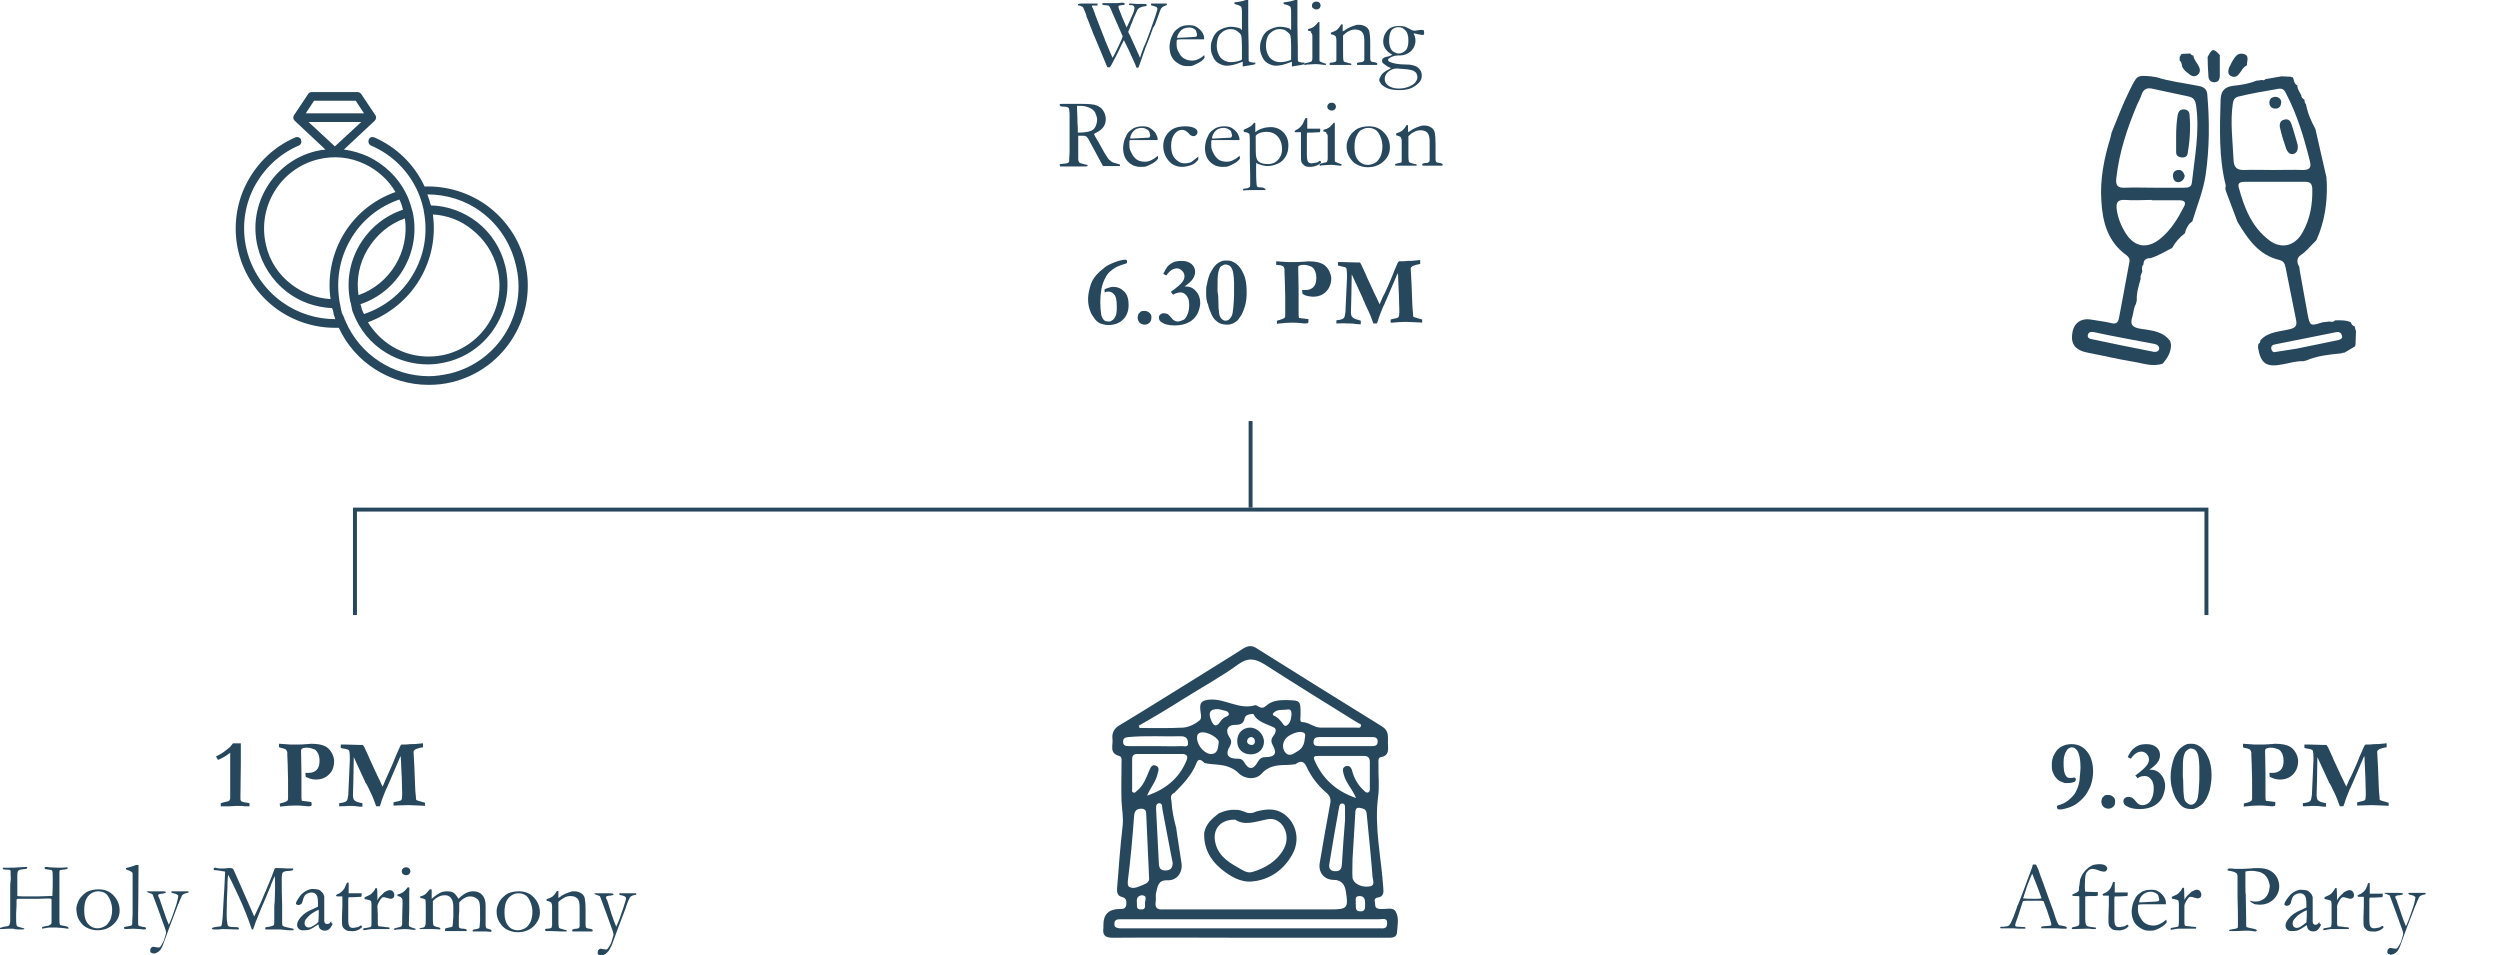 <?xml version="1.0" encoding="utf-8"?>
<!-- Generator: Adobe Illustrator 28.0.0, SVG Export Plug-In . SVG Version: 6.00 Build 0)  -->
<svg version="1.1" id="b" xmlns="http://www.w3.org/2000/svg" xmlns:xlink="http://www.w3.org/1999/xlink" x="0px" y="0px"
	 viewBox="0 0 635.3 242.8" style="enable-background:new 0 0 635.3 242.8;" xml:space="preserve">
<style type="text/css">
	.st0{fill:#26475C;}
	.st1{fill:none;stroke:#26475C;stroke-miterlimit:10;}
</style>
<g id="c">
	<path class="st0" d="M133.4,66.6c-1.4-5.8-4.9-10.9-9.7-14.4c-4.6-3.3-10.2-5-15.8-4.8c-2.6-5.6-7.1-10-12.8-12.5
		c-0.6-0.2-1.2,0-1.4,0.6s0,1.2,0.6,1.5c5.4,2.3,9.7,6.6,12,12c0.5,1.2,0.9,2.4,1.2,3.7c0.1,0.3,0.2,0.7,0.2,1l0,0
		c1.1,5.6,0.1,11.4-2.9,16.3c-2.8,4.7-7.2,8.1-12.3,9.8c-0.1-0.2-0.2-0.4-0.3-0.6l0,0c-0.2-0.4-0.3-0.8-0.4-1.2v-0.1
		c-0.1-0.2-0.1-0.4-0.2-0.6l0,0C101.2,74.1,107,64,104.9,54l0,0c-0.1-0.2-0.1-0.5-0.2-0.7c-0.4-1.5-0.9-3-1.6-4.3l0,0l0,0
		c-2-4-5.4-7.2-9.5-9.2c-2-0.9-4-1.5-6.2-1.8l7.8-7.3c0.4-0.4,0.5-1,0.2-1.4l0,0l0,0l-3.6-5.4c-0.2-0.3-0.6-0.5-0.9-0.5H79.2
		c-0.4,0-0.7,0.2-0.9,0.5l-3.6,5.4c-0.3,0.5-0.2,1,0.2,1.4l7.8,7.3c-0.8,0.1-1.6,0.2-2.4,0.4C69.5,41,62.8,52,65.5,62.8
		c1.1,4.5,3.7,8.5,7.3,11.3c3.3,2.6,7.4,4,11.6,4.2c0,0.1,0,0.2,0.1,0.3c0.1,0.2,0.1,0.4,0.2,0.6c0,0.1,0,0.1,0,0.1
		c0,0.2,0.1,0.3,0.1,0.5v0.1c0.1,0.2,0.1,0.3,0.2,0.5v0.1c0.1,0.2,0.1,0.4,0.2,0.6c-4.8,0-9.6-1.5-13.6-4.4
		c-4.4-3.2-7.6-7.9-8.9-13.2c-1.3-5.3-0.7-10.9,1.8-15.8C67,42.9,71,39.1,75.9,37c0.6-0.2,0.8-0.9,0.6-1.5c-0.2-0.6-0.9-0.8-1.4-0.6
		c-5.4,2.3-9.8,6.5-12.5,11.8c-2.7,5.3-3.4,11.5-2,17.3s4.9,11,9.7,14.5c4.3,3.1,9.5,4.8,14.8,4.8c0.3,0,0.7,0,1,0
		c4.1,8.9,13.1,14.5,22.8,14.5c2,0,4-0.2,6-0.7C128.4,93.8,136.7,80.1,133.4,66.6L133.4,66.6z M106.6,71.1c3-5,4.2-10.8,3.4-16.6
		c3.6,0.2,7.1,1.5,9.9,3.8c3.2,2.5,5.5,6,6.5,10c2.4,9.7-3.6,19.4-13.2,21.8c-4.7,1.1-9.5,0.4-13.6-2.1c-2.6-1.6-4.6-3.7-6.1-6.1
		C98.9,79.9,103.6,76.1,106.6,71.1z M91.1,75c-0.6-4,0.2-8.1,2.3-11.6c2.2-3.7,5.5-6.5,9.5-7.9C104.1,64,99.1,72.2,91.1,75z
		 M79.8,25.6h10.6l2.1,3.2H77.7L79.8,25.6L79.8,25.6z M78.4,31h13.4l-6.7,6.2L78.4,31L78.4,31z M84,76c-3.6-0.2-7-1.5-9.9-3.7
		c-3.3-2.5-5.6-6-6.5-10c-2.3-9.7,3.6-19.4,13.2-21.8c4-1,8.2-0.6,11.9,1.2c3.2,1.5,6,4,7.8,7.1c-5.7,2-10.4,5.9-13.4,11.1
		C84.3,64.8,83.2,70.5,84,76z M114.4,94.9c-1.8,0.4-3.7,0.7-5.4,0.7c-9.2,0-17.6-5.5-21.2-14c0-0.1-0.1-0.2-0.1-0.3
		c0,0,0-0.1-0.1-0.1c-0.1-0.1-0.1-0.2-0.1-0.3c0,0,0,0,0-0.1c-0.1-0.1-0.1-0.3-0.2-0.4l0,0c-0.1-0.2-0.1-0.3-0.2-0.4l0,0
		c-0.1-0.2-0.1-0.3-0.2-0.4l0,0c0-0.1-0.1-0.3-0.1-0.4s0-0.1,0-0.1c0-0.1-0.1-0.2-0.1-0.3c0-0.2-0.1-0.3-0.1-0.5s-0.1-0.3-0.1-0.5
		c0-0.1,0-0.1,0-0.2s0-0.2-0.1-0.2c0-0.1,0-0.1,0-0.1l0,0C85.3,71.5,86.2,65.9,89,61s7.2-8.5,12.5-10.3c0.4,0.8,0.7,1.7,0.9,2.6
		c-4.6,1.5-8.5,4.7-11,8.9c-2.6,4.4-3.4,9.4-2.4,14.4l0,0l0,0c0,0.1,0,0.2,0.1,0.3c0,0.1,0.1,0.3,0.1,0.4c0,0.2,0.1,0.4,0.1,0.5v0.1
		c0,0.1,0.1,0.3,0.1,0.4v0.1c0,0.1,0.1,0.3,0.1,0.4v0.1c0.1,0.2,0.1,0.3,0.2,0.5l0,0c1.6,4.3,4.5,7.9,8.5,10.3
		c3.2,1.9,6.8,2.9,10.5,2.9c1.6,0,3.2-0.2,4.8-0.6c10.8-2.6,17.5-13.6,14.9-24.4c-1.1-4.5-3.6-8.4-7.2-11.2
		c-3.4-2.6-7.5-4.1-11.7-4.2c0-0.1,0-0.2-0.1-0.3c-0.2-0.8-0.5-1.7-0.8-2.5c4.9,0,9.7,1.5,13.6,4.4c4.4,3.2,7.5,7.9,8.8,13.2
		C134.3,79.4,126.7,91.9,114.4,94.9L114.4,94.9z"/>
	<polyline class="st1" points="560.7,156.3 560.7,129.5 157.9,129.5 90.2,129.5 90.2,156.3 	"/>
	<line class="st1" x1="317.8" y1="107" x2="317.8" y2="129"/>
	<path class="st0" d="M0,236.1v-0.3c0.3-0.1,0.6-0.2,1-0.3c0.6-0.1,0.9-0.1,1.1-0.2c0.2-0.1,0.3-0.2,0.3-0.3
		c0.1-0.3,0.2-0.5,0.2-0.8v-0.9v-0.9v-1c0-0.4,0-0.9,0-1.6c0-0.6,0-0.9,0-1v-3.3c0-0.5,0-1.1,0.1-1.7s0-1,0-1.3c0-0.7,0-1.1,0-1.2
		s-0.1-0.2-0.2-0.2C2.4,221,2.1,221,1.6,221c-0.4,0-0.6-0.1-0.8-0.1c0-0.1-0.1-0.2-0.1-0.2c0-0.1,0-0.1,0-0.2c0.2,0,0.4,0,0.5,0h1.1
		c0.8,0,1.7,0,2.6-0.1c0.4,0,1.1-0.1,2-0.1c0,0.1,0,0.1,0,0.2c0,0.1,0,0.1-0.1,0.2c0,0-0.1,0.1-0.2,0.1c-1.1,0.1-1.7,0.2-1.9,0.4
		s-0.3,0.6-0.3,1.3c0,1.3,0,2.7,0,4.1v1.1c0,0,0.6,0.1,1.6,0.1c0.3,0,0.4,0,0.5,0h1.8h1.2l3.1-0.1c0.4,0,0.6,0,0.7,0
		c0.1-1.4,0.1-2.8,0.1-4.1s0-2-0.1-2.2c0-0.1-0.1-0.2-0.2-0.3c-0.1,0-0.5-0.1-1.3-0.2c-0.1,0-0.3,0-0.4-0.1c0-0.1-0.1-0.3-0.1-0.4
		c0.3,0,0.4-0.1,0.5-0.1l0.8,0.1c0.7,0,1.5,0.1,2.2,0.1c0.5,0,1.3,0,2.4-0.1c0,0.2,0,0.3-0.1,0.4c-0.3,0.1-0.7,0.2-1.1,0.2
		c-0.3,0-0.5,0.1-0.7,0.1c-0.2,0.1-0.2,0.3-0.2,0.7c0,0.1,0,0.2,0,0.3c0,0.3,0,0.5,0,0.6v1.4v0.9v1.1v2.1v2c0,0.4,0,1,0,1.9v1.6
		c0,0.6,0,0.9,0.1,1.2c0.1,0.1,0.1,0.2,0.2,0.2l1,0.2c0.5,0.1,0.8,0.2,0.9,0.3s0.1,0.2,0.1,0.3v0.1h-0.1c0,0-0.1,0-0.2,0
		c-0.9-0.2-1.8-0.2-2.8-0.3c-0.8,0-1.3,0-1.6,0s-1,0.1-2,0.3c0-0.1,0-0.2,0-0.2c0-0.1,0-0.1,0-0.2c0.2-0.1,0.6-0.2,1.2-0.3
		c0.4,0,0.7-0.2,1-0.4c0.2-0.1,0.2-0.4,0.2-0.6v-1.8c0-0.5,0-0.8,0-0.9c0-0.7,0-1.7,0-3c0-0.1-0.1-0.2-0.1-0.2
		c-0.2-0.1-1.3-0.1-3.2,0c-0.4,0-0.7,0-0.9,0s-0.6,0-1.2,0s-1.2,0-1.7,0c-0.3,0-0.5,0-0.7,0c-0.4,0-0.6,0-0.6,0
		c-0.2,0-0.3,0-0.4,0.1s-0.1,0.2-0.1,0.4v0.9c0,0.1,0,0.9-0.1,2.3c0,0.3,0,0.5,0,0.7c0,1.1,0,1.9,0.1,2.2c0,0.2,0.1,0.3,0.2,0.4
		c0.1,0.1,0.4,0.1,0.9,0.3c0.4,0.1,0.7,0.2,0.8,0.2l0.1,0.1c0,0,0,0.1-0.1,0.1s-0.1,0.1-0.2,0.1s-0.1,0-0.2,0s-0.3,0-0.5,0
		c-0.4,0-0.9,0-1.6-0.1C3.7,236,3.3,236,3,236c-0.5,0-1.4,0-2.5,0.1C0.3,236.1,0.1,236.1,0,236.1L0,236.1z"/>
	<path class="st0" d="M19.4,231.1c0-0.6,0.1-1.1,0.4-1.8c0.2-0.6,0.6-1.2,1.1-1.7s1-0.9,1.5-1.1c0.7-0.3,1.6-0.5,2.7-0.5
		c1.5,0,2.8,0.5,3.8,1.6s1.5,2.3,1.5,3.8c0,1.3-0.5,2.5-1.6,3.5s-2.4,1.5-4.1,1.5c-1,0-2-0.3-2.9-0.8c-0.7-0.4-1.2-1-1.7-1.8
		S19.5,232.1,19.4,231.1L19.4,231.1z M24.8,235.9c0.6,0,1.2-0.2,1.8-0.5c0.6-0.3,1-0.9,1.4-1.6c0.3-0.7,0.5-1.6,0.5-2.6
		c0-0.6-0.1-1.4-0.4-2.2s-0.7-1.5-1.2-1.9s-1.2-0.6-1.9-0.6c-0.5,0-1.1,0.1-1.6,0.4s-1,0.7-1.4,1.4s-0.6,1.7-0.6,3.1
		c0,1.5,0.3,2.6,1,3.4C23,235.5,23.8,235.9,24.8,235.9L24.8,235.9z"/>
	<path class="st0" d="M32,220.9v-0.3c0.2-0.1,0.5-0.1,0.8-0.2c0.4-0.1,1-0.3,1.8-0.6h0.6c0,0.4,0,0.6,0,0.7c0,6.7-0.1,10.7-0.1,12
		c0,0.8,0,1.2,0,1.2c0,0.9,0,1.4,0.1,1.5s0.4,0.2,0.9,0.3s0.8,0.1,0.9,0.2c0.1,0,0.1,0.1,0.1,0.2c0,0.1,0,0.1-0.1,0.2
		c0,0-0.1,0.1-0.2,0.1c-0.1,0-0.5,0-1.3-0.1l-1.6-0.1l-2,0.1c-0.1,0-0.2,0-0.3-0.1c0,0-0.1-0.1-0.1-0.2c0-0.1,0-0.1,0.1-0.2
		s0.4-0.1,0.9-0.2s0.8-0.2,0.9-0.2c0.1-0.1,0.1-0.2,0.2-0.4c0-0.3,0-1.1,0.1-2.5v-2.8v-2.9v-2.9v-1.4c0-0.3,0-0.5-0.1-0.6
		s-0.3-0.2-0.6-0.4C32.5,221.1,32.1,221,32,220.9L32,220.9z"/>
	<path class="st0" d="M37.2,226.5c0.2,0,0.3,0,0.5,0h0.6h0.8h1h0.8c0.5,0,0.8,0,1.2,0.1c0,0.1,0,0.1,0,0.2v0.1
		c-0.2,0.1-0.5,0.1-0.8,0.2c-0.5,0-0.9,0.1-1.1,0.3v0.1c0,0.1,0,0.2,0.1,0.4c0,0.1,0.1,0.2,0.2,0.4c0.2,0.6,0.6,1.8,1.2,3.5
		c0.4,1.2,0.8,2.3,1.2,3.2c0.2-0.5,0.5-1.1,0.8-1.9l1-2.9c0.2-0.6,0.4-1.3,0.5-1.9c0-0.2,0.1-0.4,0.1-0.6c0-0.1,0-0.2-0.2-0.3
		c-0.1-0.1-0.3-0.2-0.6-0.3c-0.6-0.1-0.9-0.2-0.9-0.3s-0.1-0.1-0.1-0.2c0,0,0.1-0.1,0.2-0.1h0.8h0.8h1.2h0.8h0.2c0.1,0,0.2,0,0.3,0
		s0.1,0.1,0.1,0.2c0,0.1,0,0.1-0.1,0.2h-0.2c-0.5,0.1-0.8,0.2-1.1,0.4c-0.1,0.1-0.3,0.3-0.4,0.6c0,0.1-0.1,0.3-0.2,0.4
		c0,0.1-0.1,0.3-0.2,0.5c-0.1,0.2-0.2,0.5-0.3,0.8l-0.2,0.3v0.1l-2.1,5.5l-1.5,4.1c-0.1,0.2-0.2,0.5-0.3,0.8
		c-0.3,0.6-0.5,0.9-0.5,0.9c-0.2,0.3-0.5,0.5-0.6,0.6l-0.6,0.3c-0.1,0-0.2,0.1-0.4,0.1c-0.4,0-0.6-0.1-0.8-0.2s-0.3-0.4-0.2-0.7
		c0-0.3,0.1-0.5,0.4-0.7c0.1,0,0.2-0.1,0.2-0.1H39c0.7,0.1,1.2,0.2,1.4,0.2c0.2-0.1,0.3-0.2,0.4-0.3c0.4-0.6,0.8-1.2,1-2
		s0.4-1.2,0.4-1.5s-0.1-0.7-0.3-1.2l-1.3-3.6c-0.2-0.5-0.7-2-1.7-4.6c-0.1-0.2-0.1-0.3-0.2-0.4l-0.8-0.3l-0.3-0.1
		c-0.1-0.1-0.2-0.1-0.2-0.2L37.2,226.5L37.2,226.5z"/>
	<path class="st0" d="M53.8,235.9c0.2-0.2,0.7-0.3,1.4-0.4c0.5,0,0.8-0.1,0.9-0.1c0.1-0.1,0.1-0.1,0.2-0.2c0.1-0.3,0.2-1.1,0.3-2.4
		c0.1-1.7,0.2-4,0.4-6.9c0.1-2.2,0.2-3.6,0.2-4.1v-0.3c-0.6-0.1-1.5-0.3-2.8-0.4c-0.1-0.1-0.1-0.2-0.1-0.3c0,0,0-0.1,0.1-0.2
		c0.1-0.1,0.2-0.1,0.3-0.1s0.2,0,0.4,0.1c0.4,0.1,1,0.1,1.6,0.1c0.2,0,0.6,0,1.2-0.1c0.4,0,0.6,0,0.7,0c0.1,0,0.3,0,0.5,0.1
		c0.1,0.1,0.1,0.2,0.2,0.2l0.5,1.1l3.4,7.7l1.4,3.2c1.1-2.2,2-4.2,2.7-6c0-0.1,0.1-0.2,0.2-0.4c0.1-0.1,0.1-0.3,0.2-0.5
		s0.3-0.8,0.8-1.9c0.2-0.5,0.3-0.8,0.5-1.2c0.5-1.3,0.7-2,0.8-2.2c0.2-0.1,0.3-0.1,0.4-0.1s0.3,0,0.5,0c0.5,0,1.2,0,2.2,0.1
		c0.6,0,1.2,0,1.6,0c0,0.1,0,0.1,0,0.2c0,0.1,0,0.1,0,0.2c-0.3,0.1-0.6,0.2-0.9,0.2c-0.7,0-1.2,0.1-1.4,0.2
		c-0.2,0.1-0.3,0.2-0.4,0.3s-0.1,0.5-0.2,1.1v0.6v0.6c0,1.2,0,3.3,0.1,6.1v2.4v1.5c0,0.6,0,1,0.1,1.1s0.2,0.2,0.5,0.3
		c0.4,0.1,1.2,0.3,2.2,0.5c0.1,0,0.1,0.1,0.1,0.2c0,0.1,0,0.2,0,0.2H74c-0.5,0-1,0-1.6-0.1c-0.6,0-0.9-0.1-0.9-0.1
		c-1.7,0-2.8,0-3.3,0c-0.3,0-0.6,0-0.6,0c-0.1,0-0.1,0-0.2-0.1v-0.2c0-0.1,0-0.1,0-0.2c0.3-0.1,0.6-0.2,1.1-0.2
		c0.5-0.1,0.9-0.3,1.1-0.4c0.1-0.3,0.1-0.9,0.1-1.9v-2.5c0-0.3,0-0.8,0.1-1.5c0-0.7,0.1-1.9,0.1-3.6c0-1.3,0-2.3-0.1-3
		c-0.1,0.3-0.4,0.9-0.8,1.9l-0.2,0.5v0.1l-1.8,4.3l-0.7,1.6l-0.8,2c-0.4,0.9-0.7,1.7-0.9,2.4c-0.1,0.3-0.2,0.6-0.3,0.8H64
		c-0.9-2.7-2-5.5-3.3-8.3s-2.2-4.7-2.7-5.6c-0.1,0.4-0.2,1.4-0.2,3.1c-0.1,2.1-0.2,4.3-0.2,6.8c0,0.8,0,1.6,0.2,2.6
		c0,0.3,0.2,0.5,0.3,0.6c0.2,0.1,0.7,0.2,1.6,0.2c0.3,0,0.6,0,0.9,0.1c0.1,0.1,0.1,0.2,0.1,0.3c0,0,0,0.1-0.1,0.2l-3.8-0.1
		c-0.3,0-0.7,0-1.3,0.1c-0.3,0-0.8,0-1.4,0L53.8,235.9L53.8,235.9z"/>
	<path class="st0" d="M84.4,234.6c0.1,0.1,0.1,0.2,0.1,0.2c0,0.1-0.1,0.3-0.3,0.6c-0.2,0.4-0.5,0.7-0.8,0.9
		c-0.2,0.1-0.5,0.2-0.8,0.2c-0.6,0-1-0.2-1.3-0.5c-0.2-0.2-0.3-0.6-0.4-1.1l-1.4,0.9c-0.5,0.3-0.8,0.4-1.1,0.5
		c-0.4,0.1-0.9,0.1-1.5,0.1c-0.4,0-0.7-0.1-1-0.4s-0.4-0.6-0.4-1c0-0.6,0.3-1.2,1-2s1.6-1.4,2.8-1.9c0.8-0.4,1.3-0.6,1.5-0.7
		c0-0.3,0-0.6,0-0.9c0-1-0.1-1.7-0.4-2.1c-0.3-0.4-0.7-0.6-1.2-0.6c-0.6,0-1.1,0.2-1.6,0.6c-0.3,0.3-0.5,0.8-0.7,1.6
		c-0.1,0.2-0.1,0.4-0.3,0.7c-0.3,0.2-0.6,0.3-0.8,0.3c-0.2,0-0.3-0.1-0.5-0.2c-0.1-0.1-0.1-0.1-0.1-0.2c0-0.2,0.2-0.7,0.7-1.4
		c0.4-0.7,1-1.3,1.7-1.7s1.3-0.6,1.8-0.6c0.7,0,1.2,0.1,1.6,0.2c0.3,0.1,0.6,0.4,0.9,0.7s0.4,0.7,0.5,1c0,0.2,0,0.8,0,1.9v1.9v1.4
		c0,0.2,0,0.4,0,0.5c0,0.2,0,0.4,0,0.5c0,0.3,0.1,0.5,0.2,0.6c0.2,0.2,0.3,0.2,0.6,0.2c0.3,0,0.6-0.1,0.8-0.5l0.2-0.2
		C84.2,234.7,84.3,234.7,84.4,234.6L84.4,234.6z M80.9,234.3c0.1-1,0.1-1.8,0.1-2.2c0-0.2,0-0.5,0-0.9c-0.6,0.2-1.1,0.5-1.7,0.9
		s-1.1,0.9-1.5,1.4c-0.3,0.4-0.4,0.7-0.4,1.1c0,0.3,0.1,0.6,0.3,0.8c0.2,0.2,0.5,0.3,0.8,0.3c0.2,0,0.6-0.1,0.9-0.3
		C79.9,235.1,80.4,234.8,80.9,234.3L80.9,234.3z"/>
	<path class="st0" d="M88.2,224.3h0.4v1.2v1.5c0.2,0,0.2,0,0.3,0c0.2,0,0.6,0,1.2,0c0.4,0,0.8,0,1.1,0c0.2,0,0.4,0,0.7,0
		c0,0.2,0,0.3,0,0.4c0,0.1,0,0.3-0.1,0.5h-0.2l-1.9,0.1h-0.9h-0.2c-0.1,0.2-0.1,0.4-0.1,0.7v1.8v3.2c0,0.9,0.1,1.4,0.3,1.7
		c0.2,0.3,0.5,0.4,0.9,0.4c0.2,0,0.6-0.1,1.2-0.2c0.2,0,0.4-0.2,0.7-0.4h0.1c0.1,0,0.1,0,0.2,0.1c0,0,0.1,0.1,0.1,0.2v0.1
		c-0.4,0.4-0.8,0.7-1.2,0.8c-0.4,0.2-1.1,0.3-1.8,0.2c-0.5,0-1-0.1-1.3-0.4c-0.3-0.2-0.6-0.5-0.7-0.9c-0.1-0.3-0.1-1.1-0.1-2.2
		l0.1-2.8V229v-0.5c0-0.2,0-0.5,0-0.7h-0.2h-1h-0.1c-0.1,0-0.2,0-0.2-0.1l-0.1-0.1c0-0.1,0-0.2,0.1-0.2c0.1-0.1,0.2-0.2,0.6-0.3
		c0.2-0.1,0.5-0.3,0.7-0.5s0.5-0.5,0.7-0.8c0.1-0.2,0.2-0.5,0.4-0.9C88,224.6,88.1,224.4,88.2,224.3L88.2,224.3z"/>
	<path class="st0" d="M92.4,236.4l-0.1-0.2c0-0.1,0-0.1,0.1-0.3l0.7-0.1l1-0.2c0.1,0,0.1-0.1,0.2-0.2c0.1-0.1,0.1-0.4,0.1-0.9
		c0-2.8,0-4.4,0-4.8c0-0.4-0.1-0.7-0.2-0.8s-0.4-0.2-0.9-0.3c-0.3,0-0.5-0.1-0.7-0.2l0.1-0.4c0.9-0.4,1.4-0.6,1.7-0.9
		c0.4-0.4,0.8-0.8,1-1.4h0.4c0.1,0.4,0.1,1.3,0.1,2.7v0.2c0,0,0,0.1,0,0.2c0.3-0.6,0.7-1.1,1.2-1.5l0.3-0.3c0.1-0.1,0.2-0.2,0.3-0.3
		c0.6-0.3,1-0.5,1.3-0.5c0.4,0,0.7,0.1,0.9,0.4c0.2,0.2,0.3,0.5,0.3,0.9c0,0.3-0.1,0.5-0.2,0.6c-0.2,0.2-0.5,0.3-0.8,0.3
		c-0.1,0-0.4-0.1-0.8-0.2s-0.6-0.2-0.8-0.2c-0.2,0-0.4,0-0.5,0.1c-0.2,0.2-0.5,0.5-0.8,1.1c-0.2,0.4-0.4,0.8-0.4,1.1l0.1,2v2.4
		c0,0.3,0.1,0.5,0.1,0.5c0,0.1,0.1,0.1,0.2,0.2c0.9,0.1,1.4,0.1,1.6,0.2c0.1,0,0.2,0,0.3,0c0.3,0,0.6,0.1,0.7,0.1s0.1,0.1,0.1,0.2
		c0,0.1,0,0.1-0.1,0.2h-1.4H97h-0.8H95h-0.7L92.4,236.4L92.4,236.4z"/>
	<path class="st0" d="M101,227.7v-0.4c0.5-0.1,0.8-0.2,0.9-0.3c0.3-0.1,0.6-0.3,0.9-0.6s0.6-0.6,0.8-0.9c0.1,0,0.2,0,0.2,0h0.2
		c0,0.4,0.1,0.7,0,0.9c0,0,0,0.2,0,0.6v0.6v3.5l-0.1,3.7c0,0.3,0,0.5,0.1,0.6s0.4,0.2,0.9,0.4c0.3,0.1,0.6,0.2,0.7,0.2
		c0,0.1,0,0.1,0,0.1c0,0.1,0,0.1-0.1,0.2c-0.3,0-0.7,0-1.2-0.1c-0.7-0.1-1.1-0.1-1.3-0.1c-0.1,0-0.8,0-1.9,0.1c-0.2,0-0.5,0-0.7,0.1
		c0,0-0.1,0-0.2,0c0-0.1-0.1-0.1-0.1-0.1c0-0.1,0.1-0.2,0.2-0.3c0,0,0.4-0.1,1.2-0.3c0.3-0.1,0.4-0.1,0.5-0.2
		c0.1-0.2,0.2-0.4,0.2-0.8c0-0.6,0-2.3,0.1-5.1c0-0.6,0-0.9-0.1-1.1c0-0.1-0.2-0.2-0.3-0.3C102,228,101.6,227.8,101,227.7L101,227.7
		z M102.1,221.4c0-0.3,0.1-0.5,0.3-0.7c0.2-0.2,0.5-0.3,0.8-0.3s0.6,0.1,0.8,0.3c0.2,0.2,0.3,0.5,0.3,0.7s-0.1,0.5-0.3,0.7
		c-0.2,0.2-0.5,0.3-0.8,0.3s-0.6-0.1-0.8-0.3C102.2,222,102.1,221.7,102.1,221.4L102.1,221.4z"/>
	<path class="st0" d="M106.5,236c0.1-0.1,0.3-0.1,0.5-0.2c0.3,0,0.6-0.1,0.8-0.2c0.2-0.1,0.2-0.3,0.3-0.5c0.1-0.3,0.1-1.3,0.1-3.1
		c0-1.7,0-2.9-0.1-3.4c-0.2-0.1-0.4-0.2-0.7-0.3c-0.1,0-0.3-0.1-0.6-0.1v-0.4c0.5-0.1,0.9-0.3,1.2-0.5c0.3-0.2,0.7-0.7,1.2-1.3h0.1
		c0,0,0.1,0,0.2,0s0.1,0,0.2,0.1v1.4c0,0.3,0,0.6,0,0.9c0.9-0.8,1.7-1.3,2.3-1.6c0.5-0.2,1-0.3,1.6-0.3c0.7,0,1.3,0.1,1.7,0.4
		s0.8,0.8,1.2,1.5c0.7-0.7,1.4-1.2,2-1.5s1.2-0.4,1.8-0.4c0.9,0,1.7,0.3,2.2,0.9c0.6,0.6,0.9,1.5,0.9,2.7v1v1.1v2.9
		c0,0.3,0.1,0.6,0.2,0.8c0.1,0,0.3,0.1,0.7,0.2c0.3,0.1,0.4,0.1,0.5,0.2s0.1,0.1,0.1,0.2c0,0.1,0,0.2-0.1,0.3h-0.1l-1.2-0.1
		c-0.2,0-0.4,0-0.7,0c-0.4,0-0.9,0-1.6,0h-0.6c-0.1,0-0.3,0-0.5,0c0-0.1,0-0.1,0-0.2s0-0.1,0.1-0.2c0.2-0.1,0.5-0.2,0.9-0.2
		c0.4-0.1,0.6-0.2,0.7-0.3s0.1-0.8,0.2-1.9c0-2.4,0-3.8-0.1-4.2c-0.1-0.6-0.3-1.1-0.8-1.4s-0.9-0.5-1.6-0.5c-0.5,0-1,0.1-1.4,0.4
		c-0.5,0.2-0.9,0.6-1.4,1.1v0.3v1.9l-0.1,1.4c0,1.5,0,2.3,0,2.5s0.1,0.4,0.2,0.4c0.1,0.1,0.4,0.2,1,0.2c0.2,0,0.4,0.1,0.6,0.1
		c0.1,0.1,0.2,0.2,0.2,0.3s0,0.2-0.1,0.2h-0.2h-0.6h-3.6h-1c0-0.1,0-0.2,0-0.3V236c0.2-0.1,0.5-0.2,1-0.3c0.2,0,0.5-0.1,0.8-0.2
		c0.1,0,0.1-0.1,0.1-0.2c0-0.1,0.1-0.4,0.1-1l0.1-1.4v-1.6v-0.9c0-1-0.2-1.7-0.6-2.2s-0.9-0.7-1.5-0.7s-1.2,0.1-1.7,0.4
		c-0.6,0.3-1.1,0.7-1.4,1.1c0,0.2,0,0.4,0,0.6v4.1c0,0.9,0.1,1.4,0.2,1.5s0.3,0.2,0.6,0.3c0.5,0.1,0.9,0.2,1,0.3s0.1,0.1,0.1,0.2
		c0,0.1,0,0.1,0,0.2c-0.9-0.1-1.6-0.1-1.9-0.1s-0.6,0-0.9,0h-0.6h-0.4h-1.4c0-0.1,0-0.1,0-0.1S106.5,236.1,106.5,236L106.5,236z"/>
	<path class="st0" d="M126.2,231.6c0-0.6,0.1-1.1,0.4-1.8c0.2-0.6,0.6-1.2,1.1-1.7s1-0.9,1.5-1.1c0.7-0.3,1.6-0.5,2.7-0.5
		c1.5,0,2.8,0.5,3.8,1.6s1.5,2.3,1.5,3.8c0,1.3-0.6,2.5-1.6,3.5c-1.1,1-2.4,1.5-4.1,1.5c-1,0-2-0.3-2.9-0.8c-0.7-0.4-1.2-1-1.7-1.8
		C126.4,233.5,126.2,232.6,126.2,231.6L126.2,231.6z M131.6,236.4c0.6,0,1.2-0.2,1.8-0.5s1-0.9,1.4-1.6c0.3-0.7,0.5-1.6,0.5-2.6
		c0-0.6-0.1-1.4-0.4-2.2c-0.3-0.8-0.7-1.5-1.2-1.9c-0.6-0.4-1.2-0.6-1.9-0.6c-0.5,0-1.1,0.1-1.6,0.4s-1,0.7-1.4,1.4
		s-0.6,1.7-0.6,3.1c0,1.5,0.3,2.6,1,3.4C129.7,236,130.6,236.4,131.6,236.4L131.6,236.4z"/>
	<path class="st0" d="M138.5,236.1c0.2-0.1,0.4-0.1,0.7-0.1c0.5-0.1,0.8-0.1,0.9-0.2c0.1-0.1,0.1-0.3,0.2-0.7v-0.4
		c0-0.2,0-0.4,0-0.6v-3.7c0-0.5-0.1-0.8-0.2-1c-0.2-0.2-0.6-0.4-1.2-0.5v-0.4c0.6-0.2,1.1-0.4,1.4-0.6c0.5-0.4,0.9-0.9,1.2-1.5h0.4
		c0,0.4,0,0.7,0,0.8v0.8v0.2c0.1-0.1,0.2-0.1,0.3-0.2c0.5-0.4,1-0.7,1.5-0.9s1-0.4,1.4-0.5c0.2-0.1,0.5-0.1,0.9-0.1
		c0.7,0,1.2,0.2,1.7,0.5s0.8,0.8,0.9,1.3s0.2,1.4,0.2,2.9v1.9c0,0,0,0.2,0,0.5s0,0.6,0,0.9c0,0.6,0,0.9,0.1,1.1
		c0,0.1,0.1,0.2,0.3,0.3c0.8,0.1,1.2,0.2,1.4,0.4v0.1c0,0.1,0,0.2-0.1,0.3h-0.2h-1.6h-1.6c-0.6,0-1.1,0-1.6,0l-0.1-0.3
		c0,0,0-0.1,0.1-0.2c0.2-0.1,0.5-0.2,0.9-0.2c0.2,0,0.4,0,0.5-0.1c0.1,0,0.2-0.1,0.3-0.2c0.1-0.2,0.1-0.4,0.1-0.5s0-0.2,0-0.3
		c0-0.4,0-1.3,0-2.8v-0.6v-1c0-1.1-0.2-1.8-0.6-2.2s-1-0.6-1.7-0.6c-0.5,0-1.1,0.1-1.6,0.4s-1,0.6-1.5,1.1c0,0.4,0,0.7,0,1v2.7
		c0,1.4,0,2.3,0.1,2.6c0,0.1,0,0.2,0.1,0.3s0.2,0.1,0.4,0.2c0.2,0,0.4,0.1,0.7,0.2c0.3,0.1,0.4,0.1,0.5,0.1c0.2,0,0.3,0.1,0.3,0.2
		v0.2h-1.3l-2.6-0.1c-0.6,0-1,0-1.2,0h-0.3v-0.2C138.5,236.3,138.5,236.2,138.5,236.1L138.5,236.1z"/>
	<path class="st0" d="M151,227c0.2,0,0.3,0,0.4,0h0.6h0.8h1h0.8c0.4,0,0.9,0,1.2,0.1c0,0.1,0.1,0.1,0.1,0.2v0.1
		c-0.2,0.1-0.4,0.1-0.8,0.2c-0.5,0-0.9,0.1-1.1,0.3v0.1c0,0.1,0,0.2,0.1,0.4c0,0.1,0.1,0.2,0.2,0.4c0.2,0.6,0.6,1.8,1.1,3.5
		c0.4,1.2,0.8,2.3,1.2,3.2c0.2-0.5,0.5-1.1,0.8-1.9l1-2.9c0.2-0.6,0.4-1.3,0.6-1.9c0.1-0.2,0.1-0.4,0.1-0.6c0-0.1-0.1-0.2-0.2-0.3
		c-0.1-0.1-0.3-0.2-0.6-0.3c-0.6-0.1-0.9-0.2-0.9-0.3s-0.1-0.1-0.1-0.2c0.1,0,0.1-0.1,0.2-0.1h0.8h0.8h1.2h0.8h0.2
		c0.1,0,0.1,0,0.3,0c0.1,0,0.1,0.1,0.1,0.2c0,0.1,0,0.1-0.1,0.2h-0.2c-0.5,0.1-0.8,0.2-1.1,0.4c-0.1,0.1-0.3,0.3-0.4,0.6
		c0,0.1-0.1,0.3-0.2,0.4c0,0.1-0.1,0.3-0.2,0.5c-0.1,0.2-0.2,0.5-0.3,0.8l-0.1,0.3v0.1L157,236l-1.5,4.1c-0.1,0.2-0.2,0.5-0.4,0.8
		c-0.3,0.6-0.5,0.9-0.6,0.9c-0.2,0.3-0.5,0.5-0.6,0.6l-0.6,0.3c-0.1,0-0.2,0.1-0.4,0.1c-0.4,0-0.6-0.1-0.8-0.2s-0.3-0.4-0.2-0.7
		c0-0.3,0.1-0.5,0.4-0.7c0.1,0,0.2-0.1,0.2-0.1h0.2c0.7,0.1,1.2,0.2,1.4,0.2c0.2-0.1,0.3-0.2,0.4-0.3c0.4-0.6,0.8-1.2,1-2
		s0.4-1.2,0.4-1.5s-0.1-0.7-0.3-1.2l-1.3-3.6c-0.2-0.5-0.7-2-1.7-4.6c-0.1-0.2-0.1-0.3-0.2-0.4l-0.8-0.3l-0.3-0.1
		c-0.1-0.1-0.2-0.1-0.2-0.2L151,227L151,227z"/>
	<path class="st0" d="M273.9,1.3V1.1c0.1-0.1,0.4-0.2,1-0.2h1.1h0.7h0.3c1.1,0,1.7,0,1.9,0c0,0.1,0,0.2,0,0.2c0,0.1,0,0.2,0,0.3
		h-1.2c-0.1,0-0.1,0-0.2,0.1c0,0.1,0,0.1,0,0.2c0,0,0,0.1,0.1,0.2s0.1,0.3,0.2,0.4l0.8,2.2l1.8,4.6c0.2,0.6,0.4,0.9,0.4,1.1
		c0.2,0.5,0.5,1.2,0.9,2.1c0.1,0.3,0.4,1,0.9,2.1c0,0.1,0.1,0.2,0.1,0.3c0.4-0.6,0.9-1.6,1.6-3.1c0.5-1.1,0.9-1.9,1-2.4L285.2,9
		l-2.1-4.8c-0.3-0.6-0.5-1.1-0.6-1.4c-0.3-0.7-0.5-1.1-0.7-1.3c-0.1-0.1-0.6-0.2-1.3-0.2l-0.3-0.1c-0.1-0.1-0.1-0.2-0.1-0.2
		c0-0.1,0-0.1,0.1-0.2c0.3,0,0.4,0,0.5,0h0.8h0.4h0.7h0.6h0.6l1.1-0.1c0.1,0,0.2,0,0.3,0h0.2c0.1,0,0.2,0,0.3,0.1
		c0.1,0.1,0.1,0.1,0.1,0.2s0,0.1,0,0.2c-0.1,0-0.4,0.1-0.7,0.1c-0.5,0.1-0.8,0.1-0.8,0.2s-0.1,0.1-0.1,0.2c0,0.2,0.3,1,0.9,2.5
		l1.2,2.8c0.4-0.8,0.9-1.9,1.6-3.5c0.3-0.7,0.4-1.2,0.4-1.5c0-0.2-0.1-0.3-0.2-0.5c-0.1-0.1-0.3-0.2-0.7-0.2h-0.3l-0.2-0.1v0
		c0,0,0-0.1,0-0.2c0.1-0.1,0.2-0.1,0.2-0.1c0.1,0,0.7,0,1.7,0.1h1.3h0.9c0.1,0,0.2,0,0.3,0.1c0.1,0.1,0.1,0.1,0.1,0.2s0,0.2-0.1,0.2
		c-0.1,0.1-0.2,0.1-0.5,0.1c-0.6,0.1-1.1,0.3-1.4,0.5c-0.2,0.2-0.4,0.4-0.5,0.7l-0.9,2c-0.2,0.6-0.4,1.1-0.5,1.3
		c-0.1,0.2-0.2,0.4-0.3,0.8l-0.5,1.2c0.1,0.2,0.2,0.5,0.5,1l1.3,2.9c0.1,0.1,0.2,0.5,0.5,1.1s0.5,1.1,0.7,1.6l0.2-0.6V14l0.7-1.9
		c0.3-0.6,0.5-1.2,0.8-1.9l0.9-2.4l1.4-4c0.1-0.5,0.3-0.9,0.4-1.3V2.3c0-0.1,0-0.2,0-0.2c0-0.1-0.1-0.2-0.2-0.3s-0.5-0.2-1.2-0.4
		c-0.1,0-0.1-0.1-0.2-0.1c0-0.1,0-0.2,0-0.2V0.9c0.4,0,0.6,0,0.7,0h0.9h1.1h0.9h0.4V1c0,0.1,0,0.1,0,0.3c-0.6,0.2-1,0.4-1.1,0.5
		s-0.2,0.2-0.3,0.3c-0.1,0.1-0.2,0.4-0.4,0.9c0,0-0.3,0.8-0.8,2.2c-0.1,0.2-0.2,0.5-0.3,0.8c0,0.1-0.1,0.3-0.2,0.5L293,7.1l-0.1,0.3
		c-0.5,1.5-1.1,3-1.8,4.7l-1.3,3.7l-0.5,1.4c-0.1,0-0.2,0-0.3,0c0,0-0.1,0-0.2,0c-0.1-0.3-0.3-0.9-0.7-1.7c-0.9-2.1-1.8-3.9-2.5-5.3
		l-0.1,0.2c-0.4,0.8-0.9,1.8-1.5,3.1l-1,1.9c-0.4,0.8-0.7,1.4-1,1.7h-0.6l-2-4.8l-1.6-3.8l-1.4-3.6c-0.1-0.2-0.2-0.5-0.3-0.7
		c0-0.2-0.1-0.3-0.1-0.5c-0.1-0.2-0.3-0.8-0.7-1.7c-0.1-0.2-0.4-0.4-0.7-0.5S274,1.4,273.9,1.3L273.9,1.3z"/>
	<path class="st0" d="M306,10h-4.9h-0.9c-0.4,0-0.8,0-1.1,0.1c-0.1,0.2-0.1,0.4-0.1,0.5v0.1v0.1v0.6c0,0.5,0.1,1.1,0.5,1.8
		c0.3,0.7,0.8,1.3,1.3,1.6c0.6,0.4,1.3,0.6,2.2,0.6c0.5,0,0.8-0.1,1.1-0.2s0.7-0.3,1.2-0.6L306,14l0.1,0.5c0,0.1,0,0.1,0,0.2
		c-0.4,0.5-0.8,0.9-1.4,1.2c-0.6,0.3-1.1,0.6-1.7,0.8c-0.3,0.1-0.7,0.1-1.4,0.1c-0.6,0-1.1-0.1-1.7-0.4c-0.8-0.4-1.5-0.9-2-1.7
		s-0.7-1.8-0.7-2.9c0-0.4,0.1-0.8,0.2-1.4s0.4-1.2,0.7-1.8c0.2-0.4,0.5-0.8,0.9-1.1c0.5-0.4,0.9-0.7,1.3-0.8
		c0.5-0.2,1.1-0.3,1.8-0.3c0.8,0,1.4,0.1,1.9,0.4c0.6,0.4,1.1,0.8,1.5,1.4s0.5,1.1,0.5,1.6L306,10L306,10z M299.1,9.6h0.6
		c0.4,0,1.6-0.1,3.7-0.2c0.3,0,0.5-0.1,0.6-0.1c0.1-0.1,0.2-0.3,0.2-0.4c0-0.2-0.1-0.5-0.2-0.9s-0.4-0.6-0.8-0.8S302.5,7,302.1,7
		c-0.9,0-1.7,0.3-2.3,1.1C299.4,8.6,299.2,9.1,299.1,9.6L299.1,9.6z"/>
	<path class="st0" d="M315.6,7.6V7.2V5.8V3.1c0-0.8-0.1-1.2-0.2-1.4c-0.2-0.2-0.6-0.4-1.4-0.6c-0.1,0-0.1,0-0.3-0.1V0.9
		c0-0.1,0-0.2,0-0.3c1.1-0.1,2.1-0.3,2.9-0.6h0.6c0,0.5,0,1.2,0,1.8v4.7l0.1,5.3v2.8c0,0.6,0,0.9,0.1,1c0.2,0.2,0.5,0.2,1.1,0.3
		c0.1,0,0.3,0,0.5,0v0.2c0,0.1,0,0.1,0,0.2c-0.2,0.1-0.5,0.1-0.8,0.2l-1.8,0.3c-0.3,0-0.5,0.1-0.6,0.1v-1.2c-0.1,0-0.4,0.1-0.6,0.2
		c-1.3,0.5-2.4,0.8-3.5,0.8c-0.6,0-1.3-0.2-2-0.6s-1.2-1-1.5-1.8c-0.4-0.8-0.5-1.5-0.5-2.3c0-0.7,0.1-1.4,0.4-2
		c0.2-0.6,0.5-1.2,0.9-1.6c0.2-0.3,0.6-0.6,1-0.8s0.8-0.4,1.1-0.5c0.7-0.2,1.2-0.3,1.5-0.3c1.1,0,2,0.2,2.7,0.5
		C315.3,7.5,315.5,7.6,315.6,7.6L315.6,7.6z M315.6,15.1c0-0.5,0-1.7,0-3.4c0-1.4-0.1-2.4-0.2-2.7c-0.1-0.4-0.5-0.7-1-1.1
		s-1.1-0.5-1.8-0.5c-0.9,0-1.7,0.4-2.4,1.1s-1,1.8-1,3.2c0,1.2,0.4,2.2,1,3c0.7,0.7,1.6,1.1,2.6,1.1c0.6,0,1.1-0.1,1.6-0.2
		S315.5,15.3,315.6,15.1L315.6,15.1z"/>
	<path class="st0" d="M328.1,7.6V7.2V5.8V3.1c0-0.8-0.1-1.2-0.2-1.4c-0.2-0.2-0.6-0.4-1.4-0.6c-0.1,0-0.1,0-0.3-0.1V0.9
		c0-0.1,0-0.2,0-0.3c1.1-0.1,2.1-0.3,2.9-0.6h0.6c0,0.5,0,1.2,0,1.8v4.7l0.1,5.3v2.8c0,0.6,0,0.9,0.1,1c0.2,0.2,0.5,0.2,1.1,0.3
		c0.1,0,0.3,0,0.5,0v0.2c0,0.1,0,0.1,0,0.2c-0.2,0.1-0.5,0.1-0.8,0.2l-1.8,0.3c-0.3,0-0.5,0.1-0.6,0.1v-1.2c-0.1,0-0.4,0.1-0.6,0.2
		c-1.3,0.5-2.4,0.8-3.5,0.8c-0.6,0-1.3-0.2-2-0.6s-1.2-1-1.5-1.8c-0.4-0.8-0.5-1.5-0.5-2.3c0-0.7,0.1-1.4,0.4-2
		c0.2-0.6,0.5-1.2,0.9-1.6c0.2-0.3,0.6-0.6,1-0.8s0.8-0.4,1.1-0.5c0.7-0.2,1.2-0.3,1.5-0.3c1.1,0,2,0.2,2.7,0.5
		C327.8,7.5,328,7.6,328.1,7.6L328.1,7.6z M328.1,15.1c0-0.5,0-1.7,0-3.4c0-1.4-0.1-2.4-0.2-2.7c-0.1-0.4-0.5-0.7-1-1.1
		s-1.1-0.5-1.8-0.5c-0.9,0-1.7,0.4-2.4,1.1s-1,1.8-1,3.2c0,1.2,0.4,2.2,1,3c0.7,0.7,1.6,1.1,2.6,1.1c0.6,0,1.1-0.1,1.6-0.2
		S328,15.3,328.1,15.1L328.1,15.1z"/>
	<path class="st0" d="M332.4,7.8V7.4c0.5-0.2,0.8-0.2,0.9-0.3c0.3-0.1,0.6-0.3,0.9-0.6s0.6-0.6,0.8-0.9c0.1,0,0.2,0,0.2,0h0.1
		c0,0.4,0,0.7,0,0.9c0,0,0,0.2,0,0.6v4.2V15c0,0.3,0,0.5,0.1,0.6s0.4,0.2,0.9,0.4c0.3,0.1,0.6,0.2,0.7,0.2c0,0.1,0,0.1,0,0.1
		s0,0.1-0.1,0.2c-0.3,0-0.7,0-1.2-0.1c-0.7-0.1-1.1-0.1-1.3-0.1c-0.1,0-0.8,0-2,0.1c-0.2,0-0.5,0-0.7,0.1c0,0-0.1,0-0.2,0
		c0-0.1-0.1-0.1-0.1-0.1c0-0.1,0.1-0.2,0.2-0.3c0,0,0.5-0.1,1.2-0.3c0.3-0.1,0.4-0.1,0.5-0.2c0.1-0.2,0.2-0.4,0.2-0.8
		c0-0.6,0-2.3,0-5.1c0-0.6,0-0.9-0.1-1.1c0-0.1-0.1-0.2-0.3-0.3C333.4,8,333,7.9,332.4,7.8L332.4,7.8z M333.4,1.4
		c0-0.3,0.1-0.5,0.3-0.7s0.5-0.3,0.8-0.3s0.6,0.1,0.8,0.3s0.3,0.5,0.3,0.7s-0.1,0.5-0.3,0.7s-0.5,0.3-0.8,0.3s-0.5-0.1-0.8-0.3
		C333.5,2,333.4,1.8,333.4,1.4L333.4,1.4z"/>
	<path class="st0" d="M337.9,16c0.2-0.1,0.4-0.1,0.7-0.1c0.5-0.1,0.8-0.2,0.9-0.3s0.1-0.3,0.1-0.7v-0.4c0-0.2,0-0.4,0-0.6v-3.7
		c0-0.5-0.1-0.8-0.2-1c-0.2-0.2-0.6-0.4-1.2-0.5V8.3c0.6-0.2,1-0.4,1.4-0.6c0.5-0.4,0.9-0.9,1.2-1.5h0.4c0,0.4,0,0.7,0,0.8v1
		c0.1-0.1,0.2-0.2,0.4-0.2c0.5-0.4,1-0.7,1.5-0.9s1-0.4,1.4-0.5c0.2-0.1,0.5-0.1,0.9-0.1c0.7,0,1.2,0.2,1.7,0.5s0.8,0.8,0.9,1.3
		s0.2,1.4,0.2,2.9v1.9c0,0,0,0.2,0,0.5s0,0.6,0,0.9c0,0.6,0,0.9,0.1,1.1c0,0.1,0.1,0.2,0.3,0.3c0.8,0.1,1.2,0.2,1.4,0.4v0.1
		c0,0.1,0,0.2-0.1,0.3h-0.2h-1.6h-1.6c-0.6,0-1.1,0-1.6,0l-0.1-0.3c0,0,0-0.1,0.1-0.2c0.2-0.1,0.5-0.2,0.9-0.2c0.2,0,0.4,0,0.5-0.1
		s0.2-0.1,0.3-0.2c0.1-0.2,0.1-0.4,0.1-0.5s0-0.2,0-0.3c0-0.4,0-1.3,0-2.8v-0.6v-1c0-1.1-0.2-1.8-0.6-2.2s-1-0.6-1.7-0.6
		c-0.5,0-1.1,0.1-1.6,0.4c-0.5,0.2-1,0.6-1.5,1.1c0,0.4,0,0.7,0,1v2.7c0,1.4,0,2.3,0.1,2.6c0,0.1,0,0.2,0.1,0.3s0.2,0.1,0.4,0.2
		c0.2,0,0.4,0.1,0.7,0.2c0.3,0.1,0.4,0.1,0.5,0.1c0.2,0,0.3,0.1,0.3,0.2v0.2H342h-2.6c-0.6,0-1,0-1.2,0h-0.3v-0.2
		C337.9,16.2,337.9,16.1,337.9,16L337.9,16z"/>
	<path class="st0" d="M353.5,17.3c-0.1,0-0.4-0.2-0.9-0.4c-0.6-0.4-1-0.7-1.2-0.9c-0.2-0.2-0.2-0.4-0.2-0.6c0-0.2,0.1-0.4,0.2-0.5
		c0.2-0.2,0.5-0.4,1.1-0.5s1-0.3,1.3-0.5c-0.1-0.1-0.3-0.2-0.5-0.3c-1.2-0.8-1.8-1.8-1.8-3.1c0-1.1,0.4-2,1.1-2.8s1.8-1.1,3-1.1
		c0.5,0,1,0.1,1.5,0.2c0.3,0.1,0.6,0.3,1.2,0.6c0.3,0.2,0.5,0.3,0.6,0.3s0.3,0.1,0.4,0.1s0.5,0,1-0.1s0.9-0.1,1-0.1
		c0.2,0,0.3,0,0.5,0.1c0.1,0.2,0.1,0.4,0.1,0.8c0,0.1,0,0.2-0.1,0.3s-0.2,0.1-0.3,0.1c-0.2,0-0.6-0.1-1.1-0.2
		c-0.5-0.1-0.8-0.2-1-0.2c0,0-0.1,0-0.2,0c0.4,0.7,0.5,1.3,0.5,1.9s-0.2,1.2-0.5,1.8c-0.4,0.6-0.9,1.1-1.5,1.4s-1.3,0.5-2,0.5
		c0,0-0.2,0-0.4,0c-0.8,0-1.4,0.2-2.1,0.6c-0.3,0.2-0.5,0.4-0.5,0.5s0.1,0.3,0.4,0.5c0.8,0.4,2.2,0.7,4.4,0.7c0.9,0,1.7,0.2,2.2,0.4
		s0.9,0.6,1.2,1s0.4,0.9,0.4,1.4c0,0.7-0.2,1.3-0.7,1.8s-1.1,1-2,1.4s-2,0.5-3.1,0.5c-1.3,0-2.3-0.2-3-0.5s-1.2-0.7-1.5-1
		c-0.3-0.4-0.5-0.8-0.5-1.1c0-0.3,0.2-0.7,0.5-1.2s1-1,2-1.5C353.2,17.5,353.4,17.3,353.5,17.3L353.5,17.3z M352.6,21.6
		c0.7,0.6,1.7,0.9,2.8,0.9c0.8,0,1.6-0.1,2.4-0.4s1.4-0.6,1.8-1.1s0.6-0.9,0.6-1.4c0-0.3-0.1-0.5-0.2-0.8s-0.3-0.5-0.5-0.6
		c-0.2-0.2-0.5-0.3-0.9-0.4c-0.3-0.1-0.6-0.1-1.1-0.2c-1.4-0.1-2.2-0.2-2.5-0.2c-0.9,0-1.6,0.3-2.3,0.9c-0.5,0.5-0.8,1-0.8,1.6
		C351.8,20.6,352.1,21.1,352.6,21.6L352.6,21.6z M353,10.3c0,0.7,0.1,1.3,0.3,1.8c0.2,0.5,0.5,0.9,0.9,1.1c0.4,0.2,0.8,0.4,1.2,0.4
		c0.7,0,1.3-0.3,1.8-0.8s0.7-1.4,0.7-2.5s-0.2-2-0.7-2.5c-0.5-0.6-1.1-0.9-1.8-0.9c-0.8,0-1.4,0.3-1.8,0.8
		C353.2,8.3,353,9.1,353,10.3L353,10.3z"/>
	<path class="st0" d="M269.4,41.7c1.2-0.1,1.9-0.2,2-0.3c0.1,0,0.2-0.2,0.3-0.4v-0.1c0-0.2,0-0.9,0.1-2.2c0-0.4,0-0.7,0-1v-1.5v-1.7
		v-3.1v-2.2c0-0.9-0.1-1.5-0.2-1.7s-0.5-0.4-1.2-0.4s-1-0.1-1-0.2s-0.1-0.1-0.1-0.2s0-0.1,0-0.2c0.1-0.1,0.3-0.1,0.6-0.1
		c0,0,0.1,0,0.3,0c0.2,0,0.4,0,0.5,0h1h3.2c1.8,0,3.1,0.1,3.8,0.4s1.3,0.7,1.7,1.4c0.4,0.6,0.6,1.4,0.6,2.1c0,1.5-0.8,2.6-2.4,3.4
		c-0.3,0.1-0.5,0.3-0.6,0.4c0.3,0.6,0.7,1.3,1.2,2.1l1.5,2.7c0.6,1,1,1.6,1.3,1.8s0.5,0.5,0.9,0.6s0.9,0.3,1.7,0.5
		c0,0.1,0,0.2,0,0.2s0,0.1,0,0.2c-1.1,0-2.4,0-3.9,0c-0.1,0-0.2,0-0.4,0c-0.6-1.1-1.3-2.3-2-3.7l-1.8-3.3c-0.2-0.3-0.5-0.6-0.6-0.6
		c-0.2-0.1-0.4-0.1-0.6-0.1h-1H274c0,0.3,0,0.8,0,1.6v4.2c0,0.2,0,0.4,0.1,0.7c0.1,0.2,0.2,0.3,0.3,0.4c0.2,0.1,0.6,0.2,1.4,0.4
		l0.5,0.1c0.1,0.1,0.1,0.2,0.1,0.3c-0.2,0-0.4,0.1-0.5,0.1c-0.7,0-1.2,0-1.5,0c-0.1,0-0.3,0-0.4,0h-1.7h-1.6c-0.1,0-0.4,0-1.1,0
		h-0.2v-0.1C269.2,41.8,269.3,41.7,269.4,41.7L269.4,41.7z M273.9,33.7c0.2,0,0.4,0,0.5,0c0.6,0,1.3-0.1,2-0.2
		c0.5-0.1,1-0.3,1.3-0.5s0.6-0.6,0.8-1.1c0.2-0.5,0.3-1,0.3-1.5s-0.2-1.1-0.5-1.8c-0.3-0.5-0.7-0.9-1.4-1.2s-1.4-0.5-2.3-0.5
		c-0.2,0-0.5,0-0.9,0c0,0.4,0,0.8,0,1l0.1,2.3v0.9C273.9,31.9,273.9,32.7,273.9,33.7L273.9,33.7z"/>
	<path class="st0" d="M294,35.6h-4.9h-0.9c-0.4,0-0.8,0-1.1,0c-0.1,0.2-0.1,0.4-0.1,0.5v0.1v0.1V37c0,0.5,0.1,1.1,0.5,1.8
		c0.3,0.7,0.8,1.3,1.3,1.7s1.3,0.6,2.2,0.6c0.5,0,0.8-0.1,1.1-0.2s0.7-0.3,1.2-0.6l0.9-0.7l0.1,0.5c0,0.1,0,0.1,0,0.2
		c-0.4,0.5-0.8,0.9-1.4,1.2s-1.1,0.6-1.7,0.8c-0.3,0.1-0.7,0.1-1.4,0.1c-0.6,0-1.1-0.1-1.7-0.3c-0.8-0.4-1.5-0.9-2-1.7
		s-0.7-1.8-0.7-2.9c0-0.4,0.1-0.8,0.2-1.4s0.4-1.2,0.7-1.8c0.2-0.4,0.5-0.8,0.9-1.1c0.5-0.4,0.9-0.7,1.3-0.8
		c0.5-0.2,1.1-0.3,1.8-0.3c0.8,0,1.4,0.1,1.9,0.4c0.6,0.4,1.1,0.8,1.5,1.4c0.3,0.6,0.5,1.1,0.5,1.6L294,35.6L294,35.6z M287.2,35.2
		h0.6c0.4,0,1.6-0.1,3.7-0.2c0.3,0,0.5,0,0.6-0.1c0.1-0.2,0.2-0.3,0.2-0.4c0-0.2-0.1-0.5-0.2-0.9s-0.4-0.6-0.8-0.8
		c-0.3-0.2-0.7-0.3-1.2-0.3c-0.9,0-1.7,0.3-2.3,1.1C287.4,34.2,287.2,34.7,287.2,35.2L287.2,35.2z"/>
	<path class="st0" d="M304.5,39.8v0.8c-0.6,0.7-1.2,1.2-1.9,1.4s-1.4,0.4-2.2,0.4c-0.9,0-1.7-0.2-2.5-0.7c-0.7-0.5-1.3-1.2-1.7-2
		s-0.6-1.7-0.6-2.6c0-0.9,0.2-1.8,0.7-2.6s1.1-1.4,1.9-1.8c0.8-0.4,1.8-0.6,3-0.6s2,0.2,2.6,0.6c0.3,0.2,0.5,0.5,0.5,0.9
		c0,0.3-0.1,0.5-0.3,0.7c-0.2,0.2-0.4,0.3-0.7,0.3c-0.4,0-0.9-0.2-1.3-0.8c-0.3-0.3-0.6-0.5-0.8-0.6s-0.5-0.2-0.8-0.2
		c-0.7,0-1.3,0.3-1.8,0.9c-0.7,0.8-1,1.9-1,3.2s0.3,2.4,1,3.2s1.5,1.2,2.4,1.2c0.6,0,1.2-0.1,1.7-0.3
		C303.2,40.8,303.8,40.4,304.5,39.8L304.5,39.8z"/>
	<path class="st0" d="M314.8,35.6h-4.9H309c-0.4,0-0.8,0-1.1,0c-0.1,0.2-0.1,0.4-0.1,0.5v0.1v0.1V37c0,0.5,0.1,1.1,0.5,1.8
		c0.3,0.7,0.8,1.3,1.3,1.7s1.3,0.6,2.2,0.6c0.5,0,0.8-0.1,1.1-0.2s0.7-0.3,1.2-0.6l0.9-0.7l0.1,0.5c0,0.1,0,0.1,0,0.2
		c-0.4,0.5-0.8,0.9-1.4,1.2s-1.1,0.6-1.7,0.8c-0.3,0.1-0.7,0.1-1.4,0.1c-0.6,0-1.1-0.1-1.7-0.3c-0.8-0.4-1.5-0.9-2-1.7
		s-0.7-1.8-0.7-2.9c0-0.4,0.1-0.8,0.2-1.4s0.4-1.2,0.7-1.8c0.2-0.4,0.5-0.8,0.9-1.1c0.5-0.4,0.9-0.7,1.3-0.8
		c0.5-0.2,1.1-0.3,1.8-0.3c0.8,0,1.4,0.1,1.9,0.4c0.6,0.4,1.1,0.8,1.5,1.4c0.3,0.6,0.5,1.1,0.5,1.6L314.8,35.6L314.8,35.6z
		 M308,35.2h0.6c0.4,0,1.6-0.1,3.7-0.2c0.3,0,0.5,0,0.6-0.1c0.1-0.2,0.2-0.3,0.2-0.4c0-0.2-0.1-0.5-0.2-0.9s-0.4-0.6-0.8-0.8
		c-0.3-0.2-0.7-0.3-1.2-0.3c-0.9,0-1.7,0.3-2.3,1.1C308.2,34.2,308,34.7,308,35.2L308,35.2z"/>
	<path class="st0" d="M315.9,48.4c0-0.1,0-0.2,0-0.2c0-0.1,0-0.1,0-0.2l1.2-0.2c0.2-0.1,0.4-0.2,0.5-0.3c0-0.2,0.1-0.3,0.1-0.4
		c0-1.2,0-3.6-0.1-7.2v-4.5c0-0.7-0.1-1.2-0.1-1.3s-0.1-0.2-0.2-0.2c-0.2-0.2-0.6-0.3-1.2-0.4L316,33c0.9-0.4,1.5-0.7,1.8-0.9
		s0.6-0.5,0.9-0.9h0.1c0.1,0,0.1,0,0.2,0.1c0,0.5,0,0.9,0,1v1.3c0.6-0.5,1.2-0.8,1.9-1c0.6-0.2,1.3-0.3,2-0.3c1.2,0,2.3,0.4,3.2,1.3
		c0.9,0.9,1.3,2,1.3,3.4c0,1-0.2,2-0.7,2.8s-1.1,1.4-2,1.8c-0.9,0.4-1.7,0.6-2.6,0.6c-0.7,0-1.6-0.2-2.5-0.6
		c-0.2-0.1-0.3-0.1-0.4-0.2c0,0.7,0,1.2,0,1.7c0,2.5,0.1,3.9,0.2,4.2c0.1,0.2,0.3,0.3,0.7,0.3c0.6,0,1.1,0.1,1.3,0.3
		c0.1,0.1,0.2,0.2,0.2,0.4h-1.2h-1.1h-1.8L315.9,48.4L315.9,48.4z M319.1,34.5c0,0.1,0,0.2,0,0.3c0,2.9,0,4.5,0.1,4.9
		c0.1,0.6,0.3,1.1,0.7,1.4c0.5,0.4,1.3,0.6,2.3,0.6s1.9-0.3,2.6-1.1s1-1.6,1-2.7c0-1.3-0.4-2.4-1.1-3.2s-1.7-1.2-2.9-1.2
		c-0.5,0-1,0.1-1.4,0.2C319.8,33.9,319.4,34.1,319.1,34.5L319.1,34.5z"/>
	<path class="st0" d="M331.8,30h0.4v1.2v1.5c0.1,0,0.2,0,0.3,0c0.2,0,0.6,0,1.2,0c0.4,0,0.8,0,1.1,0c0.2,0,0.4,0,0.7,0
		c0,0.2,0,0.3,0,0.4c0,0.1,0,0.3-0.1,0.5h-0.2l-1.9,0.1h-0.9h-0.2c-0.1,0.2-0.1,0.4-0.1,0.7v1.8v3.2c0,0.8,0.1,1.4,0.3,1.7
		c0.2,0.3,0.5,0.4,1,0.4c0.2,0,0.6-0.1,1.2-0.2c0.2,0,0.4-0.2,0.7-0.4h0.1c0.1,0,0.1,0,0.2,0.1c0,0,0.1,0.1,0.1,0.2v0.1
		c-0.4,0.4-0.8,0.7-1.2,0.8c-0.5,0.2-1,0.3-1.8,0.3c-0.5,0-1-0.1-1.3-0.4s-0.6-0.5-0.7-0.9c-0.1-0.3-0.1-1.1-0.1-2.2v-2.8v-1.3v-0.5
		c0-0.2,0-0.5,0-0.7h-0.2h-1h-0.1c-0.1,0-0.2,0-0.2,0s-0.1-0.1-0.1-0.2c0-0.1,0-0.2,0.1-0.2s0.2-0.2,0.5-0.3
		c0.2-0.1,0.5-0.3,0.7-0.5s0.5-0.5,0.7-0.8c0.1-0.2,0.2-0.5,0.4-0.9C331.6,30.3,331.7,30.1,331.8,30L331.8,30z"/>
	<path class="st0" d="M336.3,33.4V33c0.5-0.2,0.8-0.2,0.9-0.3c0.3-0.1,0.6-0.3,0.9-0.6s0.6-0.6,0.8-0.9c0.1,0,0.2,0,0.2,0h0.1
		c0,0.4,0,0.7,0,0.9c0,0,0,0.2,0,0.5v4.2v3.7c0,0.3,0,0.5,0.1,0.6s0.4,0.2,0.9,0.4c0.3,0.1,0.6,0.2,0.7,0.2c0,0.1,0,0.1,0,0.2
		c0,0,0,0.1-0.1,0.2c-0.3,0-0.7,0-1.2-0.1c-0.7-0.1-1.1-0.1-1.3-0.1c-0.1,0-0.8,0-2,0.1c-0.2,0-0.5,0-0.7,0.1c0,0-0.1,0-0.2,0
		c0-0.1-0.1-0.1-0.1-0.2c0-0.1,0.1-0.2,0.2-0.3c0,0,0.5-0.1,1.2-0.3c0.3,0,0.4-0.1,0.5-0.2c0.1-0.2,0.2-0.4,0.2-0.8
		c0-0.6,0-2.3,0-5.1c0-0.6,0-0.9-0.1-1c0-0.1-0.1-0.2-0.3-0.3C337.3,33.7,336.9,33.5,336.3,33.4L336.3,33.4z M337.3,27.1
		c0-0.3,0.1-0.5,0.3-0.7s0.5-0.3,0.8-0.3s0.6,0.1,0.8,0.3s0.3,0.5,0.3,0.7s-0.1,0.5-0.3,0.7s-0.5,0.3-0.8,0.3s-0.5-0.1-0.8-0.3
		C337.4,27.6,337.3,27.4,337.3,27.1L337.3,27.1z"/>
	<path class="st0" d="M342.2,37.2c0-0.5,0.1-1.2,0.4-1.8c0.2-0.6,0.6-1.2,1.1-1.7s1-0.9,1.5-1.1c0.7-0.3,1.6-0.5,2.7-0.5
		c1.5,0,2.8,0.5,3.8,1.6c1,1,1.5,2.3,1.5,3.8c0,1.3-0.5,2.5-1.6,3.5s-2.4,1.5-4.1,1.5c-1,0-2-0.3-2.9-0.8c-0.7-0.4-1.2-1-1.7-1.8
		S342.2,38.2,342.2,37.2L342.2,37.2z M347.6,41.9c0.6,0,1.2-0.2,1.8-0.5s1-0.9,1.4-1.6c0.3-0.7,0.5-1.6,0.5-2.6
		c0-0.6-0.1-1.4-0.4-2.2s-0.7-1.5-1.2-1.9s-1.2-0.6-1.9-0.6c-0.5,0-1.1,0.1-1.6,0.4c-0.6,0.2-1,0.7-1.4,1.5c-0.4,0.7-0.6,1.7-0.6,3
		c0,1.5,0.3,2.6,1,3.4C345.8,41.5,346.6,41.9,347.6,41.9L347.6,41.9z"/>
	<path class="st0" d="M354.5,41.7c0.2-0.1,0.4-0.1,0.7-0.2c0.5-0.1,0.8-0.2,0.9-0.2c0.1-0.1,0.1-0.3,0.1-0.7v-0.4c0-0.2,0-0.4,0-0.6
		v-3.7c0-0.5-0.1-0.8-0.2-1c-0.2-0.2-0.6-0.4-1.2-0.5v-0.5c0.6-0.2,1-0.4,1.4-0.6c0.5-0.4,0.9-0.9,1.2-1.5h0.4c0,0.4,0,0.7,0,0.8v1
		c0.1-0.1,0.2-0.2,0.4-0.2c0.5-0.4,1-0.7,1.5-0.9s1-0.4,1.4-0.5c0.2-0.1,0.5-0.1,0.9-0.1c0.7,0,1.2,0.2,1.7,0.5s0.8,0.8,0.9,1.3
		s0.2,1.5,0.2,2.9v1.8c0,0,0,0.2,0,0.5s0,0.6,0,1c0,0.6,0,0.9,0.1,1.1c0,0.1,0.1,0.2,0.3,0.3c0.8,0.1,1.2,0.2,1.4,0.4v0.1
		c0,0.1,0,0.2-0.1,0.3h-0.2h-1.6h-1.6c-0.6,0-1.1,0-1.6,0l-0.1-0.3c0,0,0-0.1,0.1-0.2c0.2-0.1,0.5-0.2,0.9-0.2c0.2,0,0.4,0,0.5-0.1
		s0.2-0.1,0.3-0.2c0.1-0.2,0.1-0.4,0.1-0.5s0-0.2,0-0.3c0-0.4,0-1.3,0-2.8v-0.6v-1c0-1-0.2-1.8-0.6-2.2s-1-0.6-1.7-0.6
		c-0.5,0-1.1,0.1-1.6,0.4c-0.5,0.2-1,0.6-1.5,1.1c0,0.4,0,0.7,0,1v2.7c0,1.4,0,2.3,0.1,2.6c0,0.1,0,0.2,0.1,0.3s0.2,0.1,0.4,0.2
		s0.4,0.1,0.7,0.2c0.3,0.1,0.4,0.1,0.5,0.1c0.2,0,0.3,0.1,0.3,0.2v0.2h-1.3h-2.6c-0.6,0-1,0-1.2,0h-0.3v-0.2
		C354.5,41.8,354.5,41.7,354.5,41.7L354.5,41.7z"/>
	<path class="st0" d="M280.7,74.3c0-0.2,0-0.3,0-0.4s0-0.2,0-0.4c0.1,0,0.2-0.1,0.5-0.2c0.6-0.2,1.1-0.4,1.7-0.4
		c1.1,0,2,0.4,2.8,1.2s1.1,2,1.1,3.4c0,1.6-0.5,2.8-1.4,3.7s-2.2,1.4-3.8,1.4c-0.7,0-1.4-0.2-2-0.4c-0.6-0.3-1.1-0.7-1.5-1.3
		c-0.4-0.6-0.8-1.1-1-1.7c-0.4-1-0.6-2-0.6-3.2c0-1,0.2-2,0.5-3.1s0.8-2.1,1.5-2.9s1.5-1.5,2.3-2.1s1.6-0.9,2.3-1.2
		c1.3-0.5,2.2-0.7,2.9-0.7c0.1,0,0.2,0,0.3,0.1s0.1,0.2,0.1,0.4s0,0.3-0.1,0.4c-0.2,0.1-0.5,0.2-0.9,0.3c-1,0.3-1.9,0.7-2.7,1.3
		s-1.4,1.2-1.7,1.9c-0.5,0.9-0.9,1.9-1.1,3s-0.3,2.2-0.3,3.3c0,1.2,0.1,2.2,0.2,3s0.4,1.3,0.8,1.7c0.3,0.2,0.6,0.3,1.1,0.3
		c0.3,0,0.5,0,0.6-0.1c0.4-0.2,0.6-0.4,0.8-0.6c0.3-0.4,0.5-0.9,0.6-1.4s0.1-1.1,0.1-1.7c0-1.5-0.2-2.5-0.6-3s-0.9-0.8-1.5-0.8
		C281.5,74.1,281.2,74.1,280.7,74.3L280.7,74.3z"/>
	<path class="st0" d="M290.8,79c0.5,0,1,0.2,1.3,0.5c0.4,0.3,0.5,0.7,0.5,1.1c0,0.5-0.1,0.9-0.3,1.2c-0.4,0.5-0.9,0.7-1.4,0.7
		s-1-0.2-1.3-0.5s-0.5-0.8-0.5-1.3c0-0.3,0.1-0.6,0.2-0.9c0.1-0.2,0.4-0.4,0.7-0.7C290.2,79.1,290.4,79,290.8,79L290.8,79z"/>
	<path class="st0" d="M298.1,74.9c-0.2-0.3-0.4-0.6-0.6-0.7c1.5-1.1,2.5-1.9,3-2.6c0.3-0.4,0.5-0.9,0.5-1.4s-0.2-1-0.6-1.4
		s-0.8-0.6-1.3-0.6c-1,0-1.9,0.6-2.7,1.8l-0.8-0.4c0.4-0.8,0.8-1.5,1.1-1.9c0.4-0.4,0.9-0.8,1.6-1.1c0.5-0.2,1.2-0.3,2-0.3
		c1.1,0,1.9,0.3,2.5,0.8s0.9,1.2,0.9,2c0,0.6-0.2,1.2-0.6,1.8s-1.1,1.2-2.1,1.9h0.3c1.1,0,2,0.4,2.7,1.3c0.7,0.8,1,1.8,1,2.8
		c0,0.8-0.2,1.7-0.6,2.6s-1.1,1.7-2.1,2.3s-2.3,0.9-3.8,0.9s-2.6-0.3-3.3-0.8c-0.5-0.3-0.7-0.7-0.7-1.2c0-0.3,0.1-0.6,0.4-0.8
		c0.2-0.2,0.5-0.3,0.9-0.3c0.3,0,0.6,0.1,0.9,0.2c0.3,0.2,0.6,0.5,1.1,1.1c0.2,0.3,0.5,0.5,0.7,0.6c0.4,0.2,0.6,0.2,0.8,0.2
		c0.4,0,0.9-0.2,1.4-0.4s0.8-0.8,1.1-1.5s0.4-1.5,0.4-2.4c0-1-0.2-1.7-0.7-2.3s-1-0.8-1.6-0.8C299.2,74.4,298.7,74.5,298.1,74.9
		L298.1,74.9z"/>
	<path class="st0" d="M306.5,74.4c0-0.9,0-1.6,0.2-2.1c0.2-1.2,0.5-2.1,0.7-2.6c0.4-0.8,0.8-1.5,1.3-2.1s1-0.9,1.7-1.2
		c0.4-0.2,0.9-0.2,1.5-0.2c0.8,0,1.5,0.3,2.2,0.8s1.4,1.4,1.9,2.6c0.6,1.2,0.8,2.8,0.8,4.6c0,1.4-0.1,2.6-0.5,3.8
		c-0.2,0.7-0.5,1.4-0.8,2c-0.4,0.6-0.7,1-0.9,1.3c-0.4,0.4-0.9,0.7-1.3,0.9c-0.5,0.2-0.9,0.3-1.2,0.3c-0.9,0-1.6-0.1-2-0.3
		c-0.5-0.2-0.9-0.5-1.3-0.9s-0.8-1-1.1-1.8s-0.6-1.4-0.7-2.1C306.6,76.7,306.5,75.6,306.5,74.4L306.5,74.4z M309.6,76
		c0,1.8,0.1,3,0.2,3.6s0.3,1.1,0.6,1.4c0.3,0.3,0.7,0.5,1,0.5s0.7-0.1,0.9-0.3s0.5-0.5,0.7-0.9s0.3-1.1,0.4-2
		c0.1-1.5,0.2-2.5,0.2-3.2v-1.6v-1.7c0-0.8-0.1-1.6-0.2-2.3s-0.3-1.2-0.5-1.5s-0.4-0.5-0.7-0.6s-0.5-0.2-0.8-0.2s-0.6,0.2-1,0.4
		s-0.6,0.8-0.8,1.6s-0.2,2.1-0.2,4v0.9C309.6,75.1,309.6,75.7,309.6,76L309.6,76z"/>
	<path class="st0" d="M324.3,67.3v-0.9l2.9,0.2h1.3h0.5c0.5,0,1.3,0,2.3-0.1c0.6,0,1-0.1,1.1-0.1c1,0,1.8,0.1,2.3,0.2
		c0.8,0.2,1.4,0.4,1.9,0.8s0.9,0.9,1.2,1.5c0.3,0.7,0.5,1.3,0.5,1.8c0,1.4-0.5,2.6-1.3,3.4c-0.9,0.9-2,1.3-3.4,1.3
		c-0.5,0-0.9-0.1-1.4-0.2s-0.8-0.3-1.2-0.5c0-0.2-0.1-0.6-0.1-1c0.2,0,0.4,0,0.5,0c0.2,0,0.3,0,0.4,0c0.7,0,1.3-0.2,1.8-0.6
		c0.6-0.5,0.9-1.3,0.9-2.4c0-0.8-0.1-1.4-0.4-2s-0.6-0.8-1-1c-0.5-0.2-1.1-0.4-1.8-0.4c-0.6,0-1,0.1-1.3,0.3
		c-0.1,0.1-0.1,0.2-0.1,0.3l0.1,5.8v0.5v0.5c0,0.1,0,0.3,0,0.5v2.6v1.9c0,0.3,0,0.6,0.1,1.1l2.4,0.3c0,0.2,0,0.3,0,0.5
		c0,0.1,0,0.3-0.1,0.5c-0.2,0-0.4,0.1-0.5,0.1c-0.2,0-0.7,0-1.4-0.1c-0.7-0.1-1.5-0.1-2.4-0.1c-1,0-2,0.1-2.9,0.2
		c-0.1,0-0.4,0-0.7,0.1c0-0.2,0-0.4,0-0.5s0-0.2,0-0.3l0.7-0.2c0.5-0.2,1-0.3,1.3-0.6c0.1-0.2,0.1-0.4,0.1-0.7c0-0.1,0-0.2,0-0.3
		c0-0.2,0-0.6,0-1.1v-3.4l-0.1-3.9c-0.1-1.8-0.1-2.8-0.1-3c-0.1-0.2-0.1-0.4-0.3-0.6c-0.1-0.1-0.4-0.2-0.7-0.3
		C325,67.4,324.6,67.3,324.3,67.3L324.3,67.3z"/>
	<path class="st0" d="M339.6,82.2v-0.8c1-0.1,1.7-0.3,1.9-0.6c0.2-0.2,0.3-0.7,0.4-1.5l0.2-4.3l0.2-4.4c0-0.3,0-0.4,0-0.5
		c0-1.2-0.1-1.8-0.2-2s-0.7-0.3-1.6-0.5c-0.2-0.1-0.4-0.1-0.5-0.1c0-0.2,0-0.4,0-0.5v-0.4c0.3,0,0.6,0,1.1,0l3.6,0.1
		c0.1,0,0.2,0,0.3,0h0.6c0.1,0.2,0.3,0.4,0.4,0.7c0.3,0.6,0.7,1.5,1.2,2.6l0.1,0.3l1.9,4.1c0,0.1,0.1,0.2,0.2,0.4
		c0.1,0.3,0.3,0.6,0.4,0.8c0.1,0.3,0.3,0.6,0.4,0.9s0.3,0.6,0.4,0.8c0.1-0.2,0.2-0.4,0.3-0.7c0.3-0.8,0.6-1.4,1-2.1
		c0.5-1.1,1.3-2.8,2.2-5.1c0.1-0.4,0.4-0.9,0.7-1.7s0.5-1.1,0.6-1.2s0.2-0.1,0.4-0.1c0.1,0,0.2,0,0.4,0c0.4,0,0.9,0,1.5-0.1
		c0.9,0,1.5,0,2-0.1c0.5,0,0.8-0.1,0.9-0.1s0.2,0,0.3,0c0,0.1,0,0.2,0,0.3v0.4c0,0.1,0,0.2,0,0.3c-0.8,0.1-1.4,0.3-1.9,0.5
		c-0.3,0.2-0.5,0.4-0.5,0.6v0.2l0.2,3.7c0,0.3,0.1,2,0.2,5.1c0,0.7,0.1,1.6,0.2,2.6c0,0.1,0,0.2,0,0.3c0,0.2,0,0.3,0.1,0.4
		s0.8,0.3,2.2,0.7c0,0.1,0,0.2,0,0.3c0,0.2,0,0.3,0,0.5c-0.2,0-0.8-0.1-1.7-0.1s-1.7-0.1-2.5-0.1c-1.2,0-2.3,0.1-3.4,0.2
		c-0.1,0-0.3,0-0.4,0v-0.8c0.3-0.1,0.8-0.2,1.3-0.3c0.4-0.1,0.6-0.2,0.7-0.3c0.1-0.2,0.2-0.6,0.2-1.3c0-0.3,0-0.5,0-0.7
		c0-0.8-0.1-2-0.1-3.6l-0.2-4.3c0-0.6,0-1-0.1-1.3l-3,7c-0.1,0.2-0.2,0.4-0.3,0.7c-0.2,0.4-0.3,0.7-0.4,0.8
		c-0.6,1.5-1.1,2.7-1.3,3.5c-0.1,0.2-0.2,0.5-0.3,0.8H349l-0.7-1.9c-0.2-0.5-0.5-1.2-1-2.2c-0.3-0.6-0.5-1.1-0.6-1.4
		c-0.1-0.2-0.1-0.3-0.2-0.3l-0.1-0.3V76l-1.8-3.9l-1.1-2.4l-0.1,5.8l-0.1,3.8c0,0.6,0.1,1.1,0.4,1.3c0.2,0.3,0.7,0.5,1.5,0.7
		l0.6,0.2v0.9c-0.5,0-1,0-1.5-0.1s-1.3-0.1-2.1-0.1C341.8,82.1,341,82.2,339.6,82.2L339.6,82.2z"/>
	<path class="st0" d="M59.2,188.9c0,0,0.3,0,0.8,0h0.4h0.8c0,0.3,0,0.4,0,0.6c0,0,0,0.2,0,0.4c0,0.1,0,0.6,0,1.3v1.8v1.2l-0.1,8.2
		v0.7c0,0.2,0.1,0.4,0.2,0.5c0.1,0.1,0.4,0.2,0.9,0.3c0.2,0,0.6,0.1,1.2,0.2c0,0.1,0,0.2,0,0.2c0,0.1,0,0.3,0,0.6h-0.5
		c-0.4,0-0.9,0-1.6-0.1c-0.4,0-0.7,0-0.8,0c-0.2,0-0.9,0-2.2,0.1c-0.1,0-0.2,0-0.3,0h-0.2h-0.3h-0.3h-0.6c-0.1,0-0.2,0-0.5,0
		c0-0.2,0-0.3,0-0.4s0-0.2,0-0.4c0.3-0.1,0.7-0.2,1.1-0.3c0.6-0.1,1-0.2,1.1-0.4s0.2-0.3,0.2-0.5v-0.8v-0.9v-1.9v-0.5
		c0-0.1,0-0.3,0-0.7c0-0.2,0-0.4,0-0.6c0-0.1,0-0.4,0-1v-0.7c0-0.5,0-0.8,0-0.9c0-0.1,0-0.2,0-0.4v-0.3v-0.8V193c0-0.2,0-0.4,0-0.7
		s0-0.6,0-1c-0.6,0.4-1.2,0.9-2,1.3c-0.1,0.1-0.5,0.2-1.1,0.5c-0.3-0.4-0.4-0.7-0.5-0.9c0.9-0.4,1.5-0.8,1.8-1
		c0.5-0.4,1.1-0.8,1.7-1.3C58.5,189.8,58.8,189.4,59.2,188.9z"/>
	<path class="st0" d="M70.9,189.9V189l2.9,0.2h1.3h0.5c0.5,0,1.3,0,2.3-0.1c0.6,0,1-0.1,1.1-0.1c1,0,1.8,0.1,2.3,0.2
		c0.8,0.2,1.4,0.4,1.9,0.8s0.9,0.9,1.2,1.5s0.5,1.3,0.5,1.9c0,1.4-0.4,2.6-1.3,3.4c-0.9,0.9-2,1.3-3.4,1.3c-0.5,0-0.9-0.1-1.3-0.2
		s-0.8-0.3-1.2-0.5c0-0.2-0.1-0.6-0.1-1c0.2,0,0.4,0,0.5,0c0.2,0,0.3,0,0.4,0c0.7,0,1.3-0.2,1.8-0.6c0.6-0.5,0.9-1.3,0.9-2.4
		c0-0.8-0.1-1.4-0.4-2c-0.3-0.5-0.6-0.9-1-1c-0.5-0.2-1.1-0.4-1.8-0.4c-0.6,0-1.1,0.1-1.3,0.3c-0.1,0.1-0.1,0.2-0.2,0.3l0.1,5.8v0.5
		v0.5c0,0.1,0,0.3,0,0.5v2.6v1.9c0,0.3,0,0.6,0.1,1.1l2.4,0.3c0,0.2,0.1,0.4,0.1,0.5s0,0.3-0.1,0.5c-0.2,0-0.4,0.1-0.5,0.1
		c-0.2,0-0.7,0-1.4-0.1s-1.5-0.1-2.4-0.1c-1,0-2,0.1-2.9,0.2c-0.2,0-0.4,0-0.7,0.1c0-0.2-0.1-0.4-0.1-0.5s0-0.2,0-0.3l0.7-0.2
		c0.5-0.1,1-0.3,1.3-0.6c0.1-0.2,0.1-0.4,0.1-0.6c0-0.1,0-0.2,0-0.3c0-0.2,0-0.6,0-1.1V198l-0.1-3.9c-0.1-1.8-0.1-2.8-0.1-3
		c-0.1-0.2-0.2-0.4-0.3-0.6c-0.1-0.1-0.4-0.2-0.7-0.3C71.6,190.1,71.2,190,70.9,189.9L70.9,189.9z"/>
	<path class="st0" d="M86.2,204.9v-0.8c1-0.1,1.7-0.3,1.9-0.6c0.2-0.2,0.3-0.7,0.4-1.5l0.2-4.4l0.2-4.4c0-0.3,0-0.4,0-0.5
		c0-1.1-0.1-1.8-0.2-2s-0.7-0.4-1.6-0.5c-0.2-0.1-0.4-0.1-0.5-0.1c0-0.2,0-0.4,0-0.5v-0.4c0.3,0,0.7,0,1.1,0l3.6,0.1
		c0.1,0,0.2,0,0.3,0h0.6c0.1,0.2,0.3,0.4,0.4,0.6c0.3,0.6,0.7,1.5,1.2,2.6l0.1,0.3l1.9,4.1c0,0.1,0.1,0.2,0.2,0.4
		c0.1,0.3,0.3,0.6,0.4,0.8c0.1,0.3,0.3,0.6,0.4,0.9s0.3,0.6,0.4,0.9c0.1-0.2,0.2-0.4,0.3-0.6c0.3-0.8,0.6-1.4,0.9-2.1
		c0.5-1.1,1.3-2.8,2.2-5.1c0.2-0.4,0.4-0.9,0.7-1.6c0.3-0.7,0.5-1.1,0.6-1.2c0.1-0.1,0.2-0.1,0.4-0.1c0.1,0,0.2,0,0.4,0
		c0.4,0,0.9,0,1.5-0.1c0.8,0,1.5,0,2.1-0.1c0.5,0,0.8-0.1,0.9-0.1s0.2,0,0.3,0c0,0.1,0,0.2,0,0.3v0.4c0,0.1,0,0.2,0,0.3
		c-0.8,0.1-1.4,0.3-1.9,0.5c-0.3,0.2-0.5,0.4-0.5,0.6v0.2l0.2,3.7c0,0.3,0.1,2,0.2,5.1c0,0.7,0.1,1.6,0.2,2.6c0,0.1,0,0.2,0,0.3
		c0,0.2,0.1,0.3,0.1,0.4c0.1,0.1,0.8,0.3,2.2,0.7c0,0.1,0,0.2,0,0.3c0,0.2,0,0.3,0,0.5c-0.2,0-0.8-0.1-1.7-0.1s-1.7-0.1-2.5-0.1
		c-1.2,0-2.3,0.1-3.4,0.1c-0.2,0-0.3,0-0.4,0v-0.8c0.3-0.1,0.8-0.2,1.3-0.3c0.4-0.1,0.6-0.2,0.7-0.3s0.2-0.6,0.2-1.3
		c0-0.3,0-0.5,0-0.7c0-0.9-0.1-2-0.1-3.6l-0.2-4.3c0-0.6-0.1-1-0.1-1.3l-3,7c-0.1,0.2-0.2,0.4-0.3,0.7c-0.2,0.4-0.3,0.7-0.4,0.8
		c-0.6,1.5-1.1,2.7-1.3,3.5c-0.1,0.2-0.2,0.5-0.3,0.8h-0.9l-0.7-1.9c-0.2-0.5-0.5-1.2-1-2.2c-0.3-0.6-0.5-1.1-0.7-1.4
		c-0.1-0.1-0.1-0.3-0.2-0.3l-0.2-0.3v-0.1l-1.8-3.9l-1.1-2.4l-0.1,5.8l-0.1,3.8c0,0.6,0.1,1.1,0.3,1.3c0.2,0.3,0.7,0.5,1.5,0.7
		l0.6,0.1v0.9c-0.5,0-1,0-1.5-0.1s-1.3-0.1-2.2-0.1C88.4,204.8,87.6,204.9,86.2,204.9L86.2,204.9z"/>
	<path class="st0" d="M508.3,235.6c0.1-0.1,0.2-0.1,0.3-0.1h0.3c0.1,0,0.1,0,0.3,0c0.6-0.1,1-0.1,1.1-0.2c0.3-0.1,0.5-0.4,0.7-0.8
		c0.4-0.8,0.9-2,1.4-3.5c0.2-0.7,0.4-1.2,0.5-1.3c0.2-0.5,0.4-1,0.6-1.5l1.2-3.2c0.2-0.5,0.6-1.7,1.3-3.5c0.2-0.4,0.4-1.1,0.6-1.8
		h0.4h0.4c0.3,0.7,0.7,1.4,0.9,2.2c0.1,0.4,0.4,1.1,0.7,1.9l1.8,5l1,2.7c0.5,1.6,0.8,2.5,1,2.9s0.3,0.6,0.5,0.7c0,0,0.2,0.1,0.5,0.1
		c0.3,0.1,0.5,0.1,0.6,0.1c0.4,0.1,0.6,0.2,0.8,0.3c0,0.1,0,0.2,0,0.2s0,0.1,0,0.2c-0.3,0-0.4,0-0.5,0c-0.4,0-1.2,0-2.2-0.1h-1.2
		h-1.5c-0.1,0-0.2,0-0.3,0s-0.2,0-0.3,0h-0.3c-0.1,0-0.2,0-0.2-0.1s0-0.2,0.1-0.3s0.2-0.1,0.3-0.1l1.3-0.1c0.3,0,0.6-0.1,0.8-0.1
		c0-0.1,0.1-0.3,0.1-0.3c0-0.1-0.1-0.5-0.3-1.1c-0.1-0.4-0.3-0.8-0.4-1.2c-0.1-0.4-0.5-1.6-1.3-3.6c-0.3-0.1-0.6-0.1-0.9-0.1h-2.6
		H515c-0.3,0-0.6,0-0.9,0.1c-0.1,0.2-0.2,0.4-0.2,0.5l-1.1,3.4c-0.5,1.3-0.7,2-0.7,2.1s0,0.2,0.1,0.4c0.2,0.1,0.4,0.1,0.7,0.1
		l1.7,0.1c0.1,0.1,0.1,0.1,0.1,0.2c0,0,0,0.1,0,0.2c-0.4,0-0.7,0-0.8,0c-0.7,0-1.4,0-2.3-0.1c-0.4,0-0.7,0-0.9,0c-0.2,0-0.5,0-0.9,0
		c-0.3,0-0.5,0-0.6,0c-0.2,0-0.5,0-0.8,0v-0.1C508.2,235.8,508.3,235.7,508.3,235.6L508.3,235.6z M514.1,228.3
		c0.9,0.1,1.9,0.1,3,0.1c0.6,0,1.2,0,1.7-0.1c-0.1-0.3-0.2-0.6-0.3-0.9c-0.5-1.4-0.8-2.2-0.9-2.4l-1.1-2.8l-0.1-0.2
		c0,0.1-0.2,0.5-0.5,1.2c-0.5,1.3-0.9,2.2-1.1,3c-0.1,0.3-0.2,0.6-0.3,0.9s-0.2,0.5-0.2,0.7C514.2,228,514.1,228.2,514.1,228.3
		L514.1,228.3L514.1,228.3z"/>
	<path class="st0" d="M529.9,226.6c2,0.1,3.1,0.1,3.2,0.1c0,0.2,0,0.3,0,0.4c0,0.1,0,0.3,0,0.5c-0.2,0-0.4,0.1-0.6,0.1H532
		c-1,0-1.7,0-2.1,0.1c0,0.2,0,0.3,0,0.4c0,0,0,0.1,0,0.2c0,1.3,0,2.1,0,2.3v3.1c0,0.5,0.1,0.9,0.2,1.2c0.1,0.2,0.2,0.3,0.5,0.4
		c0.2,0.1,0.5,0.1,1.1,0.2c0.5,0.1,0.8,0.1,0.9,0.1c0,0.2,0,0.3,0,0.4h-0.2c-0.4,0-0.9,0-1.5-0.1H530l-3.1,0.1h-0.4v-0.4
		c0.1,0,0.2,0,0.3-0.1c0.7-0.1,1.2-0.3,1.4-0.4c0.1-0.1,0.1-0.2,0.2-0.4c0-0.1,0-0.6,0-1.4c0-2.3,0-4.2,0-5.6
		c-0.2-0.1-0.5-0.1-1-0.1c-0.2,0-0.4,0-0.8-0.1v-0.1c0-0.1,0-0.2,0.1-0.2c0,0,0.4-0.2,1-0.5c0.2-0.1,0.4-0.2,0.5-0.4
		c0.1-0.1,0.1-0.3,0.1-0.6c0-0.1,0-0.4,0.1-0.7c0.1-0.8,0.2-1.4,0.2-1.6c0.2-0.5,0.4-1.1,0.8-1.6c0.3-0.5,0.8-1,1.3-1.4
		c0.4-0.3,0.8-0.5,1.2-0.7c0.5-0.1,1-0.2,1.5-0.2c0.8,0,1.3,0.1,1.7,0.4c0.2,0.2,0.4,0.4,0.4,0.7c0,0.2-0.1,0.4-0.3,0.6
		s-0.4,0.2-0.6,0.2c-0.3,0-0.6-0.1-1-0.2c-0.7-0.3-1.1-0.4-1.2-0.4c-0.2,0-0.3-0.1-0.5-0.1c-0.5,0-0.9,0.1-1.2,0.4s-0.6,0.6-0.7,1.1
		c-0.1,0.4-0.2,1.4-0.2,2.8C529.8,225.7,529.8,226.2,529.9,226.6L529.9,226.6z"/>
	<path class="st0" d="M537,224.1h0.4v1.2v1.5c0.2,0,0.2,0,0.3,0c0.2,0,0.6,0,1.2,0c0.4,0,0.8,0,1.1,0c0.2,0,0.4,0,0.7,0
		c0,0.2,0,0.3,0,0.4c0,0.1,0,0.3-0.1,0.5h-0.2l-1.9,0.1h-0.9h-0.2c-0.1,0.2-0.1,0.4-0.1,0.7v1.8v3.2c0,0.9,0.1,1.4,0.3,1.7
		s0.5,0.4,1,0.4c0.2,0,0.6-0.1,1.2-0.2c0.2,0,0.4-0.2,0.7-0.4h0.1c0.1,0,0.1,0,0.2,0.1c0,0,0.1,0.1,0.1,0.2v0.1
		c-0.4,0.4-0.8,0.7-1.2,0.8c-0.5,0.2-1,0.3-1.8,0.2c-0.5,0-1-0.1-1.3-0.4s-0.6-0.5-0.7-0.9s-0.1-1.1-0.1-2.2l0.1-2.8v-1.3v-0.5
		c0-0.2,0-0.5,0-0.7h-0.2h-1h-0.1c-0.1,0-0.2,0-0.2-0.1l-0.1-0.1c0-0.1,0-0.2,0.1-0.2c0.1-0.1,0.2-0.2,0.6-0.3
		c0.2-0.1,0.5-0.3,0.7-0.5c0.3-0.2,0.5-0.5,0.7-0.8c0.1-0.2,0.2-0.5,0.4-0.9C536.8,224.5,536.9,224.2,537,224.1L537,224.1z"/>
	<path class="st0" d="M550.4,229.8h-4.9h-0.9c-0.4,0-0.8,0-1.2,0.1c-0.1,0.2-0.1,0.4-0.1,0.5v0.1v0.1v0.6c0,0.5,0.1,1.1,0.5,1.8
		s0.8,1.3,1.3,1.6c0.6,0.4,1.3,0.6,2.2,0.6c0.5,0,0.8-0.1,1.1-0.2c0.3-0.1,0.7-0.3,1.2-0.6l0.9-0.7l0.1,0.5c0,0.1,0,0.1,0,0.2
		c-0.4,0.5-0.8,0.9-1.4,1.2c-0.6,0.4-1.1,0.6-1.7,0.8c-0.3,0.1-0.7,0.1-1.4,0.1c-0.6,0-1.2-0.1-1.7-0.4c-0.8-0.4-1.5-0.9-2-1.7
		s-0.7-1.8-0.7-2.9c0-0.4,0.1-0.8,0.2-1.4s0.4-1.2,0.7-1.8c0.2-0.4,0.5-0.8,0.9-1.1c0.5-0.4,0.9-0.7,1.3-0.8
		c0.5-0.2,1.2-0.3,1.8-0.3c0.8,0,1.4,0.1,1.8,0.4c0.7,0.4,1.1,0.8,1.5,1.4s0.5,1.1,0.5,1.6L550.4,229.8L550.4,229.8z M543.6,229.3
		h0.6c0.4,0,1.7-0.1,3.7-0.2c0.3,0,0.5-0.1,0.6-0.1c0.2-0.1,0.2-0.3,0.2-0.4c0-0.2-0.1-0.5-0.2-0.9s-0.4-0.6-0.8-0.8
		s-0.7-0.3-1.2-0.3c-0.9,0-1.7,0.4-2.3,1.1C543.8,228.3,543.6,228.8,543.6,229.3L543.6,229.3z"/>
	<path class="st0" d="M551.6,236.3v-0.2c0-0.1,0-0.1,0.1-0.3l0.7-0.1l1-0.2c0.1,0,0.1-0.1,0.2-0.2c0-0.1,0.1-0.4,0.1-0.9
		c0-2.8,0-4.4,0-4.8s-0.1-0.7-0.2-0.8c-0.1-0.1-0.4-0.2-0.9-0.3c-0.3,0-0.5-0.1-0.7-0.2v-0.4c0.9-0.4,1.4-0.6,1.7-0.9
		c0.4-0.4,0.8-0.8,1-1.4h0.4c0,0.4,0.1,1.3,0.1,2.7v0.2c0,0,0,0.1,0,0.2c0.3-0.6,0.7-1.1,1.2-1.5l0.3-0.3c0.1-0.1,0.2-0.2,0.3-0.3
		c0.6-0.3,1-0.5,1.3-0.5c0.4,0,0.7,0.1,0.9,0.4s0.3,0.5,0.3,0.9c0,0.3-0.1,0.5-0.2,0.6c-0.2,0.2-0.5,0.3-0.8,0.3
		c-0.1,0-0.4-0.1-0.8-0.2s-0.6-0.2-0.8-0.2s-0.4,0-0.5,0.1c-0.2,0.2-0.5,0.5-0.8,1.1c-0.2,0.4-0.4,0.8-0.4,1.1v2v2.4
		c0,0.3,0.1,0.5,0.1,0.5c0,0.1,0.1,0.1,0.2,0.2c0.9,0.1,1.4,0.1,1.6,0.2c0.1,0,0.2,0,0.3,0c0.3,0,0.6,0.1,0.7,0.1
		c0.1,0,0.1,0.1,0.1,0.2c0,0.1,0,0.1-0.1,0.2h-1.4h-0.5h-0.8h-1.2h-0.7L551.6,236.3L551.6,236.3z"/>
	<path class="st0" d="M566.3,220.7c0.2,0,0.2,0,0.3,0c0.3,0,0.7,0,1.4,0.1c0.3,0,0.6,0,0.7,0c0.2,0,0.6,0,1.1,0l2.1-0.1
		c0.5-0.1,1.2-0.1,1.9-0.1c1.3,0,2.3,0.2,3,0.6c0.8,0.4,1.3,0.9,1.8,1.7c0.4,0.8,0.6,1.5,0.6,2.3c0,1.3-0.5,2.4-1.4,3.3
		c-0.9,0.9-2.1,1.4-3.6,1.4c-0.4,0-0.8-0.1-1.1-0.1c-0.3-0.1-0.6-0.2-1-0.5c-0.2-0.1-0.2-0.2-0.3-0.3c0-0.1,0.1-0.1,0.1-0.1
		c0.1,0,0.2,0,0.3,0.1c0.3,0.1,0.6,0.1,1,0.1c0.6,0,1.2-0.1,1.8-0.5c0.6-0.3,1-0.8,1.3-1.4s0.4-1.2,0.5-1.9c0-0.6-0.2-1.2-0.5-1.9
		c-0.3-0.6-0.7-1.1-1.2-1.4c-0.3-0.2-0.7-0.4-1.3-0.5s-1-0.2-1.4-0.2c-1,0-1.6,0.1-1.8,0.2v0.2v1.4v0.2c0,0.2,0,0.6,0,1
		c0,1.7,0,2.7,0.1,3.1v0.7l0.1,5.6c0,0.1,0,0.2,0,0.4s0,0.4,0,0.6c0,0.4,0,0.7,0.1,0.9c0.2,0.1,0.8,0.2,1.7,0.4
		c0.4,0.1,0.7,0.2,0.7,0.2c0.1,0,0.1,0.1,0.2,0.2c0,0.1-0.1,0.2-0.1,0.2s-0.2,0.1-0.3,0.1s-0.3,0-0.7-0.1c-0.7-0.1-1.2-0.1-1.7-0.1
		l-2.2,0.1h-1.3c-0.1,0-0.3,0-0.7,0v-0.3l1.6-0.3c0.3-0.1,0.4-0.1,0.5-0.2c0.1-0.1,0.1-0.3,0.1-0.7c0-0.1,0-0.2,0-0.5
		c0-0.2,0-0.4,0-0.7c0-1,0-3-0.1-6.1c0-1.5,0-2.9,0-4.5V223c0-0.6-0.1-1-0.3-1.1c-0.3-0.3-1-0.5-2.2-0.7c0-0.1-0.1-0.2-0.1-0.2
		C566.2,220.9,566.3,220.8,566.3,220.7L566.3,220.7z"/>
	<path class="st0" d="M589.7,234.8c0,0.1,0.1,0.2,0.1,0.2c0,0.1-0.1,0.3-0.3,0.6c-0.2,0.4-0.5,0.7-0.8,0.9c-0.2,0.1-0.5,0.2-0.8,0.2
		c-0.6,0-1-0.2-1.3-0.5c-0.2-0.2-0.3-0.6-0.4-1.1l-1.4,0.9c-0.5,0.3-0.8,0.4-1.1,0.5c-0.4,0.1-0.9,0.1-1.5,0.1c-0.4,0-0.7-0.1-1-0.4
		s-0.4-0.6-0.4-1c0-0.6,0.3-1.2,1-2s1.6-1.4,2.8-1.9c0.8-0.4,1.3-0.6,1.5-0.7c0-0.3,0-0.6,0-0.9c0-1-0.1-1.7-0.4-2.1
		c-0.3-0.4-0.7-0.6-1.2-0.6c-0.6,0-1.1,0.2-1.6,0.6c-0.3,0.3-0.5,0.8-0.7,1.6c0,0.2-0.1,0.4-0.3,0.7c-0.3,0.2-0.6,0.3-0.8,0.3
		s-0.3-0.1-0.5-0.2c-0.1-0.1-0.1-0.1-0.1-0.2c0-0.2,0.2-0.7,0.7-1.4s1-1.3,1.7-1.7s1.3-0.6,1.8-0.6c0.7,0,1.2,0.1,1.6,0.2
		c0.3,0.1,0.6,0.4,0.9,0.7c0.3,0.3,0.4,0.7,0.5,1c0,0.2,0,0.8,0,1.9v1.9v1.4c0,0.2,0,0.4,0,0.5c0,0.2,0,0.4,0,0.5
		c0,0.3,0.1,0.5,0.2,0.6c0.2,0.2,0.3,0.2,0.5,0.2c0.3,0,0.6-0.1,0.8-0.5l0.2-0.2C589.4,234.9,589.6,234.8,589.7,234.8L589.7,234.8z
		 M586.1,234.4c0.1-1,0.1-1.8,0.1-2.2c0-0.2,0-0.5,0-0.9c-0.5,0.2-1.1,0.5-1.7,0.9s-1.1,0.9-1.5,1.4c-0.3,0.4-0.4,0.7-0.4,1.1
		c0,0.3,0.1,0.6,0.3,0.8s0.5,0.3,0.8,0.3c0.2,0,0.6-0.1,0.9-0.3C585.1,235.2,585.6,234.8,586.1,234.4L586.1,234.4z"/>
	<path class="st0" d="M590.4,236.4v-0.2c0-0.1,0-0.1,0.1-0.3l0.7-0.1l1-0.2c0.1,0,0.1-0.1,0.2-0.2c0-0.1,0.1-0.4,0.1-0.9
		c0-2.8,0-4.4,0-4.8c0-0.4-0.1-0.7-0.2-0.8s-0.4-0.2-0.9-0.3c-0.3,0-0.5-0.1-0.7-0.2V228c0.9-0.4,1.4-0.6,1.7-0.9
		c0.4-0.4,0.8-0.9,1-1.4h0.4c0,0.4,0.1,1.3,0.1,2.7v0.2c0,0,0,0.1,0,0.2c0.3-0.6,0.7-1.1,1.2-1.5l0.3-0.3c0.1-0.1,0.2-0.2,0.3-0.3
		c0.6-0.3,1-0.5,1.3-0.5c0.4,0,0.7,0.1,0.9,0.4s0.3,0.5,0.3,0.9c0,0.3-0.1,0.5-0.2,0.6c-0.2,0.2-0.5,0.3-0.8,0.3
		c-0.1,0-0.4-0.1-0.8-0.2s-0.6-0.2-0.8-0.2s-0.4,0-0.5,0.1c-0.2,0.2-0.5,0.5-0.8,1.1c-0.2,0.4-0.4,0.8-0.4,1.1v2v2.4
		c0,0.3,0.1,0.5,0.1,0.5c0,0.1,0.1,0.1,0.2,0.2c0.9,0.1,1.4,0.1,1.6,0.2c0.1,0,0.2,0,0.3,0c0.3,0,0.6,0.1,0.7,0.1
		c0.1,0,0.1,0.1,0.1,0.2c0,0.1,0,0.1-0.1,0.2h-1.4h-0.5h-0.8h-1.2h-0.7L590.4,236.4L590.4,236.4z"/>
	<path class="st0" d="M601.8,224.4h0.4v1.2v1.5c0.2,0,0.2,0,0.3,0c0.2,0,0.6,0,1.2,0c0.4,0,0.8,0,1.1,0c0.2,0,0.4,0,0.7,0
		c0,0.2,0,0.3,0,0.4c0,0.1,0,0.3-0.1,0.5h-0.2l-1.9,0.1h-0.9h-0.2c-0.1,0.2-0.1,0.4-0.1,0.7v1.8v3.2c0,0.9,0.1,1.4,0.3,1.7
		s0.5,0.4,1,0.4c0.2,0,0.6-0.1,1.2-0.2c0.2,0,0.4-0.2,0.7-0.4h0.1c0.1,0,0.1,0,0.2,0.1c0,0,0.1,0.1,0.1,0.2v0.1
		c-0.4,0.4-0.8,0.7-1.2,0.8c-0.5,0.2-1,0.3-1.8,0.2c-0.5,0-1-0.1-1.3-0.4s-0.6-0.5-0.7-0.9s-0.1-1.1-0.1-2.2l0.1-2.8v-1.3v-0.5
		c0-0.2,0-0.5,0-0.7h-0.2h-1h-0.1c-0.1,0-0.2,0-0.2-0.1l-0.1-0.1c0-0.1,0-0.2,0.1-0.2s0.2-0.2,0.6-0.3c0.2-0.1,0.5-0.3,0.7-0.5
		c0.3-0.2,0.5-0.5,0.7-0.8c0.1-0.2,0.2-0.5,0.4-0.9C601.6,224.8,601.7,224.5,601.8,224.4L601.8,224.4z"/>
	<path class="st0" d="M605.7,226.9c0.2,0,0.3,0,0.5,0h0.6h0.8h1h0.8c0.5,0,0.8,0,1.2,0.1c0,0.1,0,0.1,0,0.2v0.1
		c-0.2,0.1-0.5,0.1-0.8,0.2c-0.5,0-0.9,0.1-1.1,0.3v0.1c0,0.1,0,0.2,0.1,0.4c0,0.1,0.1,0.2,0.2,0.4c0.2,0.6,0.6,1.8,1.2,3.5
		c0.4,1.2,0.8,2.3,1.2,3.2c0.2-0.5,0.5-1.1,0.8-1.9l1-2.9c0.2-0.6,0.4-1.3,0.5-1.9c0-0.2,0.1-0.4,0.1-0.6c0-0.1,0-0.2-0.2-0.3
		c-0.1-0.1-0.3-0.2-0.6-0.3c-0.6-0.1-0.9-0.2-0.9-0.3s-0.1-0.1-0.1-0.2c0,0,0.1-0.1,0.2-0.1h0.8h0.8h1.2h0.8h0.2c0.1,0,0.2,0,0.3,0
		s0.1,0.1,0.1,0.2c0,0.1,0,0.1-0.1,0.2h-0.2c-0.5,0.1-0.8,0.2-1.1,0.4c-0.1,0.1-0.3,0.3-0.4,0.6c0,0.1-0.1,0.3-0.2,0.4
		c0,0.1-0.1,0.3-0.2,0.5s-0.2,0.5-0.3,0.8l-0.2,0.3v0.1l-2.1,5.4l-1.5,4.1c-0.1,0.2-0.2,0.5-0.3,0.8c-0.3,0.6-0.5,0.9-0.5,0.9
		c-0.2,0.3-0.5,0.5-0.6,0.6l-0.6,0.3c-0.1,0-0.2,0.1-0.4,0.1c-0.4,0-0.6-0.1-0.8-0.2s-0.3-0.4-0.2-0.7c0-0.3,0.1-0.5,0.4-0.7
		c0.1,0,0.2-0.1,0.2-0.1h0.2c0.7,0.1,1.2,0.2,1.4,0.2c0.2-0.1,0.3-0.2,0.4-0.3c0.4-0.6,0.8-1.2,1-2s0.4-1.2,0.4-1.5
		s-0.1-0.7-0.3-1.2l-1.3-3.6c-0.2-0.5-0.7-2-1.7-4.6c-0.1-0.2-0.1-0.3-0.2-0.4l-0.8-0.3l-0.3-0.1c-0.1-0.1-0.2-0.1-0.2-0.2H605.7
		L605.7,226.9z"/>
	<path class="st0" d="M570,189.9V189l2.9,0.2h1.3h0.5c0.5,0,1.3,0,2.3-0.1c0.6,0,1-0.1,1.1-0.1c1,0,1.8,0.1,2.3,0.2
		c0.8,0.2,1.4,0.4,1.9,0.8s0.9,0.9,1.2,1.5s0.5,1.3,0.5,1.9c0,1.4-0.5,2.6-1.3,3.4c-0.9,0.9-2,1.3-3.4,1.3c-0.5,0-0.9-0.1-1.3-0.2
		s-0.8-0.3-1.2-0.5c0-0.2-0.1-0.6-0.1-1c0.2,0,0.4,0,0.5,0c0.2,0,0.3,0,0.4,0c0.7,0,1.3-0.2,1.8-0.6c0.6-0.5,0.9-1.3,0.9-2.4
		c0-0.8-0.1-1.4-0.4-2c-0.3-0.5-0.6-0.9-1-1c-0.5-0.2-1.1-0.4-1.8-0.4c-0.6,0-1,0.1-1.3,0.3c-0.1,0.1-0.1,0.2-0.2,0.3l0.1,5.8v0.5
		v0.5c0,0.1,0,0.3,0,0.5v2.6v1.9c0,0.3,0,0.6,0.1,1.1l2.4,0.3c0,0.2,0,0.4,0,0.5s0,0.3-0.1,0.5c-0.2,0-0.4,0.1-0.5,0.1
		c-0.2,0-0.7,0-1.4-0.1s-1.5-0.1-2.4-0.1c-1,0-2,0.1-2.9,0.2c-0.2,0-0.4,0-0.7,0.1c0-0.2,0-0.4,0-0.5s0-0.2,0-0.3l0.7-0.2
		c0.5-0.1,1-0.3,1.3-0.6c0.1-0.2,0.1-0.4,0.1-0.6c0-0.1,0-0.2,0-0.3c0-0.2,0-0.6,0-1.1V198l-0.1-3.9c-0.1-1.8-0.1-2.8-0.1-3
		c-0.1-0.2-0.2-0.4-0.3-0.6c-0.1-0.1-0.4-0.2-0.7-0.3C570.5,190.1,570.2,190,570,189.9L570,189.9z"/>
	<path class="st0" d="M585.2,204.9v-0.8c1-0.1,1.7-0.3,1.9-0.6c0.2-0.2,0.3-0.7,0.4-1.5l0.2-4.4l0.2-4.4c0-0.3,0-0.4,0-0.5
		c0-1.1-0.1-1.8-0.2-2c-0.1-0.2-0.7-0.4-1.6-0.5c-0.2-0.1-0.4-0.1-0.5-0.1c0-0.2,0-0.4,0-0.5v-0.4c0.3,0,0.7,0,1.1,0l3.6,0.1
		c0.1,0,0.2,0,0.3,0h0.6c0.1,0.2,0.3,0.4,0.4,0.6c0.3,0.6,0.7,1.5,1.2,2.6l0.1,0.3l1.9,4.1c0,0.1,0.1,0.2,0.2,0.4
		c0.1,0.3,0.3,0.6,0.4,0.8c0.1,0.3,0.3,0.6,0.4,0.9c0.2,0.3,0.3,0.6,0.4,0.9c0.1-0.2,0.2-0.4,0.3-0.6c0.3-0.8,0.6-1.4,1-2.1
		c0.5-1.1,1.3-2.8,2.2-5.1c0.2-0.4,0.4-0.9,0.7-1.6c0.3-0.7,0.5-1.1,0.6-1.2c0.1-0.1,0.2-0.1,0.4-0.1c0.1,0,0.2,0,0.4,0
		c0.4,0,0.9,0,1.5-0.1c0.8,0,1.5,0,2-0.1c0.5,0,0.8-0.1,0.9-0.1c0.1,0,0.2,0,0.3,0c0,0.1,0,0.2,0,0.3v0.4c0,0.1,0,0.2,0,0.3
		c-0.8,0.1-1.4,0.3-1.9,0.5c-0.3,0.2-0.5,0.4-0.5,0.6v0.2l0.2,3.7c0,0.3,0.1,2,0.2,5.1c0,0.7,0.1,1.6,0.2,2.6c0,0.1,0,0.2,0,0.3
		c0,0.2,0,0.3,0.1,0.4s0.8,0.3,2.2,0.7c0,0.1,0,0.2,0,0.3c0,0.2,0,0.3,0,0.5c-0.2,0-0.8-0.1-1.7-0.1s-1.7-0.1-2.5-0.1
		c-1.2,0-2.3,0.1-3.4,0.1c-0.2,0-0.3,0-0.4,0v-0.8c0.3-0.1,0.8-0.2,1.3-0.3c0.4-0.1,0.6-0.2,0.7-0.3c0.1-0.1,0.2-0.6,0.2-1.3
		c0-0.3,0-0.5,0-0.7c0-0.9-0.1-2-0.1-3.6l-0.2-4.3c0-0.6,0-1-0.1-1.3l-3,7c-0.1,0.2-0.2,0.4-0.3,0.7c-0.2,0.4-0.3,0.7-0.4,0.8
		c-0.6,1.5-1.1,2.7-1.3,3.5c-0.1,0.2-0.2,0.5-0.3,0.8h-0.9l-0.7-1.9c-0.2-0.5-0.5-1.2-1-2.2c-0.3-0.6-0.5-1.1-0.7-1.4
		c-0.1-0.1-0.1-0.3-0.2-0.3l-0.2-0.3v-0.1l-1.8-3.9l-1.1-2.4l-0.1,5.8l-0.1,3.8c0,0.6,0.1,1.1,0.3,1.3c0.2,0.3,0.7,0.5,1.5,0.7
		l0.6,0.1v0.9c-0.5,0-1,0-1.5-0.1s-1.3-0.1-2.2-0.1C587.5,204.8,586.7,204.9,585.2,204.9L585.2,204.9z"/>
	<path class="st0" d="M354.7,231.7c-0.7-1.3-2.4-0.6-3.7-0.7c-0.3,0-0.5,0-0.8-0.1c-0.9-0.2-0.7-1-0.8-1.6c-0.2-0.6,0-1.1,0.6-1.2
		c1.8-0.2,1.6-1.5,1.5-2.7c-0.5-7.6-2.3-15.2-1.3-22.9c0.4-2.8,0-5.6,0.1-8.4c0-0.6-0.2-1.5,0.6-1.7c2.3-0.4,1.8-2.1,1.8-3.6
		c0-1.6,0.3-3.1-1.5-4.2c-10.7-6.6-21.4-13.3-32.1-20c-1-0.6-1.9-0.5-3,0.1c-5,3.2-10.1,6.3-15.2,9.5c-5.5,3.4-10.9,6.8-16.4,10.1
		c-1.4,0.8-2,2-1.8,3.5c0.2,1.6-0.9,3.6,1.7,4.3c0.8,0.2,0.6,1.1,0.6,1.7c0,3.3-0.1,6.5,0,9.8c0.1,2,0.5,4,0.3,6.1
		c-0.6,5.2-1,10.4-1.4,15.7c-0.1,1-0.1,2.2,1.1,2.5c1.3,0.3,1.3,1.1,1.2,2.1c-0.2,1.1-1.1,1-1.9,1c-2.6,0.1-3.9,1.4-3.9,4
		c0,0.3,0,0.5,0,0.8c-0.3,1.9,0.5,2.5,2.4,2.5c11.6-0.1,23.1,0,34.7,0c3.8,0,7.6,0,11.4,0c7.9,0,15.8,0,23.8,0c1,0,2.2,0,2.3-1.3
		C355.1,235.3,355.6,233.3,354.7,231.7L354.7,231.7z M350.1,188.4c0,1-0.6,1.2-1.4,1.2c-2.2,0-4.5,0-6.8,0c-2.2,0-4.4,0-6.6,0
		c-0.7,0-1.6,0-1.5-1.1c0-0.9,0.6-1.2,1.5-1.2c4.5,0,9,0,13.5,0C349.6,187.3,350.1,187.6,350.1,188.4L350.1,188.4z M344.5,229.6
		c0.2-0.7-0.5-1.9,1-1.9c1.3,0,1.4,1,1.4,2c0,0.9,0.1,1.9-1.1,1.9C344.1,231.6,344.7,230.4,344.5,229.6L344.5,229.6z M343.7,223
		c-0.1-1.4,0-2.8,0-4.7c0.2-3.6,0.5-7.6,0.7-11.6c0-0.8,0.1-1.6,1.2-1.4c0.9,0.2,1.6,0.3,1.7,1.5c0.5,5.4,1.1,10.7,1.5,16.1
		c0.1,0.9,0.8,2.3-1.1,2.4C345.8,225.5,343.8,224.4,343.7,223L343.7,223z M291,229.2c-0.2,0.7,0.5,2-1.1,1.9c-1.3,0-0.9-1-1-1.8
		c-0.1-1,0.2-1.7,1.3-1.8C291.6,227.6,291,228.6,291,229.2L291,229.2z M290.4,224.9c-1.1,0.4-2.2,1.1-3.4,0.5
		c-0.5-0.3-0.4-0.9-0.4-1.5c0.7-5.5,1.2-11.1,1.6-16.6c0.1-1.2,0.6-1.8,1.9-1.8c1.4,0.1,1.1,1.1,1.2,1.9c0.2,5.2,0.5,10.3,0.7,15.5
		C292.2,224.2,291.3,224.5,290.4,224.9L290.4,224.9z M291.5,202.2c0.8-2,2.3-3.6,2.7-5.7c0.2-0.7,0.5-1.5-0.4-1.9
		c-1-0.5-1.4,0.4-1.7,1.1c-0.8,1.9-1.5,3.9-3.1,5.2c-0.3,0.2-0.5,0.7-1,0.5s-0.3-0.7-0.3-1.1c0-2.5,0-4.9,0-7.4c0-1,0.5-1.3,1.3-1.3
		c3.8,0,7.6,0,11.4,0c1.2,0,1.6,0.6,1.1,1.7C299.6,197.9,296.1,200.6,291.5,202.2L291.5,202.2z M295.4,205.7
		c0.9,4.6,1.7,9.1,2.6,13.6c0,1.2-0.5,1.9-1.8,1.9c-1.1,0-1.6-0.4-1.7-1.6c-0.2-4.6-0.5-9.1-0.7-13.7c0-0.7-0.2-1.7,0.8-1.8
		C295.5,204.2,295.3,205.1,295.4,205.7z M293.7,229c0.1-0.7-0.1-1.5,0.1-2.2c0.4-1.6,0.5-3.2,2.9-3.1c2.5,0.1,4-2.2,3.5-4.6
		c-0.4-2.6-0.8-5.2-1.2-7.9l-0.1-0.8c-0.6-2.2-1.1-4.5-1.2-6.8c-0.2-0.8-0.3-1.7,0.7-2.1c2.3-2.3,4.5-4.6,5.7-7.7
		c0.5-1.3,1.4-0.5,2,0.1c2.1,0.5,4.3,0.2,6.4,1.1c1,0.4,1.7,0.9,2.4,1.6c1.5,1.4,4.2,1.6,5.6,0.1c1.7-2,3.9-2.3,6.3-2.3
		c0.8,0,1.6-0.1,2.4-0.2c1.2-0.9,2.1-0.9,2.8,0.6c1.2,2.6,2.9,4.8,5,6.6c1,0.8,1.3,1.7,1,3c-0.9,4.9-1.8,9.8-2.6,14.7
		c-0.5,2.5,1,4.5,3.6,4.5c2.1,0,2.8,1.5,3,2.9c0.7,4.3,0.4,4.6-4,4.6c-14.1,0-28.2,0-42.3,0C294.1,231.2,293.4,230.8,293.7,229
		L293.7,229z M327.5,183.9c-0.4,0.5-0.9,0.8-1.3,0.3c-0.7-1-1.4-1.9-2.6-2.4c-0.1,0-0.2-0.4-0.1-0.5c1-1.2,2.4-0.8,3.7-1
		c0.9-0.2,1,0.6,1,1.3C328.1,182.5,328,183.3,327.5,183.9L327.5,183.9z M330.5,186c0.9,0.1,1.4,0.3,1.1,1.5
		c-0.1,1.2-0.4,2.5-1.7,3.3c-1,0.6-2.2,1.7-3.3,0.4c-1.1-1.4-0.5-3.3,0.9-4.2C328.4,186.5,329.3,186,330.5,186L330.5,186z
		 M323.8,184.9c0.7,0.4,0.3,1.5-0.2,2.1c-0.7,0.9-0.6,1.6-0.1,2.5c1.1,2,0.4,2.9-1.9,2.9c-0.9,0-1.4,0.3-1.9,1.1
		c-1.2,2.2-2.4,2.2-3.6,0.1c-0.5-0.8-1.1-0.8-1.8-0.8c-2.3,0-3-1.2-1.8-3.1c0.5-0.9,0.5-1.5-0.1-2.4c-1.1-1.6-0.5-3.1,1.4-3.1
		c1.3,0,2.2-0.2,2.5-1.7c0.2-0.8,1-1,2.2-1.1C319.5,183.5,321.8,183.9,323.8,184.9L323.8,184.9z M311.4,182.2
		c-0.6,0.3-1,0.7-1.4,1.3c-0.8,1.2-1.5,1.1-2.1-0.2c-1-2.1-0.5-3.2,1.7-3.1c0.4,0.1,1,0.2,1.7,0.4c0.5,0.1,0.9,0.3,1,0.9
		C312.2,181.9,311.7,182.1,311.4,182.2L311.4,182.2z M309.7,188.7c-0.2,1.1-0.1,2.7-1.7,2.9c-1.7,0.2-3.7-2-3.8-3.9
		c-0.1-1.1,0.4-1.6,1.5-1.6C307.2,186.1,309.9,187.7,309.7,188.7L309.7,188.7z M340.3,205.1c0.1-0.4,0.2-1,0.9-0.9
		c0.6,0.1,0.6,0.6,0.6,1.1c0,1.1,0,2.1,0,3.1c-0.3,3.8-0.6,7.6-0.8,11.3c-0.1,1.2-0.5,1.7-1.7,1.7s-1.7-0.8-1.5-1.8
		C338.6,214.7,339.4,209.9,340.3,205.1L340.3,205.1z M334,193.1c-0.4-0.9,0.2-1,0.9-1c3.9,0,7.8,0,11.8,0c1,0,1.4,0.6,1.4,1.5
		c0,2.2,0,4.4,0,6.6c0,0.4,0.1,1-0.5,1.2c-0.4,0.1-0.7-0.2-1-0.5c-1.4-1.3-2.4-2.9-2.9-4.7c-0.2-0.9-0.6-1.8-1.7-1.5
		c-1.1,0.4-0.7,1.4-0.5,2.2c0.5,2,2.1,3.5,3.1,5.9C339.2,200.9,336,197.7,334,193.1L334,193.1z M300.9,177.5
		c4.6-2.9,9.4-5.5,13.8-8.7c2.5-1.8,4.3-1.4,6.6,0c7.8,5,15.7,9.9,23.6,14.8c0.4,0.3,1.2,0.3,0.9,1c-0.2,0.5-0.8,0.3-1.2,0.3
		c-3,0-6,0-9,0c-1.7,0-3-1.4-4.7-1.4c-0.7,0-0.4-1.1-0.4-1.8c0-3.8,0-3.7-3.8-3.8c-1.9,0-3.6,0.2-5,1.5c-0.6,0.5-1.1,0.6-1.8,0.2
		c-0.3-0.2-0.7-0.4-0.9-0.4c-4.1,1.3-7.7-1.8-11.8-1.4c-1.6,0.2-2.3,0.6-2.2,2.2c0,1.1,0.6,2.5-0.2,3.1c-1.1,0.9-2.7,1.7-4.1,1.8
		c-3.7,0.2-7.4,0.1-11.1,0.1c-0.1-0.2-0.1-0.4-0.2-0.6C293.3,182.2,297.1,179.9,300.9,177.5L300.9,177.5z M285.4,188.5
		c0-1,0.6-1.1,1.4-1.2c4.5-0.4,8.9-0.1,13.4-0.2c1.3,0,1.7,0.8,1.7,1.7c0.1,1.2-1,0.8-1.6,0.8c-2.2,0.1-4.4,0-6.6,0
		c-2.3,0-4.5,0-6.8,0C286.1,189.6,285.4,189.5,285.4,188.5L285.4,188.5z M350.5,235.9c-21.7,0-43.4,0-65,0c-0.3,0-0.7,0-1,0
		c-0.7-0.1-1.4-0.2-1.3-1.2c0-0.8,0.5-1.1,1.3-1.1c0.5,0,0.9,0,1.4,0c10.7,0,21.4,0,32.1,0c10.8,0,21.7,0,32.5,0
		c0.8,0,2.1-0.5,2,1.1C352.5,236.2,351.3,235.9,350.5,235.9L350.5,235.9z"/>
	<path class="st0" d="M310.3,220.8c2.3,1.9,5,3.5,7.9,3.2c4.3-0.4,7.9-2.8,10.1-6.7c2.2-3.7,1.2-8.2-2.1-10.5
		c-2.2-1.5-4.5-1.2-6.9-0.6c-1,0.5-2,0.6-3,0.1c-0.4-0.1-0.8-0.3-1.2-0.4c-0.4-0.1-0.8-0.1-1.1-0.1c-1.5-0.1-3,0.3-4.3,0.9
		c-1.7,1.3-3.3,2.7-3.7,5C305.9,215.4,307.4,218.4,310.3,220.8L310.3,220.8z M313.9,208.3c2.4,1.6,5.1,0.5,8.1-0.1
		c3.7-0.8,6.2,3.8,4.3,7.4c-1.7,3.2-4.7,5-8.1,6c-1.4,0.4-2.6-0.6-3.7-1.2c-2.9-1.6-5.4-3.5-5.8-7.1
		C308.4,210.4,310.4,208.2,313.9,208.3L313.9,208.3z"/>
	<path class="st0" d="M314.4,188.3c0,2.1,1.4,3.4,3.5,3.4c1.9,0,3.3-1.4,3.3-3.2c0-1.9-1.7-3.6-3.5-3.6
		C315.8,184.9,314.4,186.3,314.4,188.3L314.4,188.3z M318,187.3c0.6,0.1,0.9,0.5,0.9,1.1s-0.4,1-1,0.9s-1-0.4-1-1
		C317,187.7,317.4,187.3,318,187.3z"/>
	<path class="st0" d="M558.5,21.8c-3.5-0.7-7.1-1.1-10.6-2.2c-0.5-0.1-0.9-0.1-1.3-0.2c-3.7-0.3-3.5-0.2-5.3,3.3
		c-1.8,3.6-3.2,7.3-4.7,11c-0.1,0.4-0.2,0.9-0.3,1.3c-1.6,5.2-2.7,10.6-2.3,16.1c0.3,5.3,1.6,10.3,6.3,13.7c0.7,0.5,1,1.1,0.8,1.9
		c-0.9,4.7-1.7,9.4-2.6,14c-0.2,1.1-0.6,1.8-2,1.4c-1.7-0.4-3.4-0.6-5.2-0.9c-2.6-0.4-4.4,1-4.7,3.6c-0.4,2.8,0.9,4.3,4.3,4.9
		c3.7,0.7,7.4,1.6,11.1,2.2c2.5,0.4,5,1.4,7.6,0.5c1.2-1.4,2.1-2.9,2.1-4.8c-0.1-0.3-0.1-0.6-0.2-0.9c-1.8-2.5-4.6-2.7-7.2-3.1
		c-2.2-0.3-3.2-0.9-2.4-3.2c0.3-1.1,0.3-2.2,0.9-3.2c0.1-0.3,0.1-0.6,0.2-0.9c-0.1-1.9,0.5-3.7,1-5.5c-0.2-0.7,0.2-1.2,0.4-1.8
		c-0.1-0.6-0.2-1.3,0.3-1.8c0-1.2,0.7-1.6,1.8-1.6c2-0.6,3.7-1.7,5.5-2.6l0,0c0.8-1.5,1.9-2.7,3.2-3.7c0.1-0.2,0.2-0.5,0.2-0.7
		c0.4-0.9,0.8-1.8,1.7-2.3l0,0c1.2-4,2.8-7.8,3.4-11.9c1-6.9,1-13.7,0.4-20.6C560.7,22.4,559.7,22,558.5,21.8L558.5,21.8z
		 M547.5,87.4c0.6,0.1,1.2,0.5,1.2,1.2c-0.1,0.7-0.8,0.9-1.4,0.8c-5.2-1-10.5-2.1-15.7-3.2c-0.5-0.1-1.3-0.3-1-1.2
		c0.2-0.7,0.9-0.7,1.5-0.6C537.1,85.5,542.3,86.4,547.5,87.4L547.5,87.4z M555,52.5c-1.6,3.1-3.4,6.1-6.2,8.3
		c-3.2,2.5-6.4,2-8.6-1.5c-1.2-1.9-2-3.9-2.3-6.1c-0.2-1.7,0.2-2.5,2.1-2.4c2.3,0.2,4.5,0,6.8,0c0,0,0,0,0,0.1c2.3,0,4.7,0,7,0
		C555.1,50.9,555.6,51.4,555,52.5L555,52.5z M557,46.4c-0.1,1.2-1,1.3-2,1.3c-2.6,0-5.1,0-7.7,0c-2.4,0-4.8-0.1-7.3,0
		c-1.9,0.1-2.4-0.6-2.2-2.4c0.7-6.5,2.7-12.5,5.2-18.5c0.4-0.9,0.9-1.8,1.2-2.7c0.5-1.6,1.6-1.9,3-1.5c3,0.6,5.9,1.3,8.9,1.9
		c1.4,0.3,1.8,1,2,2.5C559,33.6,557.7,40,557,46.4L557,46.4z"/>
	<path class="st0" d="M598.4,83c-0.5-0.2-0.9-0.6-1-1.1c-1.3-0.6-2.6-0.5-4-0.5c-0.4,0.5-0.9,0.4-1.4,0.3c-0.6,0.1-1.2,0.1-1.8,0.2
		c-3.1,1-3.2,1-3.8-2.1c-0.7-3.7-1.3-7.4-2-11.1c0-0.3-0.1-0.6-0.1-0.9c-0.7-1.1-0.7-2.3,0.4-3c1.5-1,2.5-2.4,3.7-3.5
		c0.1-0.1,0.2-0.3,0.3-0.4c2-4.5,2.7-9.2,2.6-14c0-0.6-0.1-1.2-0.1-1.8c-0.9-3.8-1.7-7.6-2.6-11.4c-0.1-0.3-0.1-0.6-0.2-0.9
		c-1.1-2-2-4.1-2.4-6.3c-0.3-0.3-0.4-0.7-0.4-1.2c-0.5-0.2-0.8-0.6-0.8-1.1c-0.4-0.8-1-1.5-1-2.5c-0.9-0.4-0.8-1.3-1.1-2
		c-0.2-0.1-0.4-0.1-0.6-0.2c-0.8,0-1.5-0.1-2.3-0.1c-1.4,0.2-2.7,0.5-4.1,0.7c-0.2,0.3-0.6,0.4-0.9,0.2c-0.5,0.1-0.9,0.2-1.4,0.2
		c-1.9,0.8-3.9,1.1-5.9,1.3c-2.2,0.3-3.1,1.3-3.2,3.5c-0.2,7.3-0.5,14.6,1.3,21.8c0,0.2,0,0.4-0.1,0.7c0,0.3,0.1,0.6,0.2,0.9
		c1,2.6,1.9,5.1,2.9,7.7c2.6,4.3,5.3,8.4,10.7,9.7c1,0.2,1.3,0.9,1.5,1.8c0.9,4.5,1.8,9,2.7,13.5c0.2,1.2,0,1.8-1.4,2.2
		c-2.6,0.7-5.7,0.6-7.7,2.9c0,0.4-0.1,0.7-0.5,0.9c0,0.3-0.1,0.6-0.1,0.9c0.7,4.1,2.1,5.1,6.2,4.3c1.8-0.3,3.5-0.9,5.3-0.8
		c0.3-0.1,0.5-0.1,0.8-0.2c2.8-1.2,5.8-1.5,8.8-1.8c0.3-0.1,0.6-0.2,0.9-0.2c0.9-0.5,1.8-1.1,2.7-1.6c0-0.2,0.1-0.4,0.1-0.7
		c0-1.1,0.1-2.1,0.1-3.2C598.5,83.7,598.5,83.4,598.4,83L598.4,83z M567.6,40.8c-0.2-4.8-0.9-9.6-0.2-14.5c0.2-1.1,0.6-1.6,1.6-1.8
		c3.2-0.8,6.5-1.3,9.8-1.9c1-0.2,1.6,0,2.1,1.1c2.9,5.5,4.6,11.3,6.1,17.3c0.4,1.6-0.1,2.2-1.8,2.2c-2.5-0.1-5,0-7.5,0s-5-0.1-7.5,0
		C568.5,43.2,567.7,42.6,567.6,40.8L567.6,40.8z M576.7,61.1c-4.5-3.4-6.4-8.3-7.8-13.5c-0.3-1.2,0.5-1.4,1.5-1.4c2.6,0,5.2,0,7.7,0
		c2.6,0,5.2,0,7.7,0c1.2,0,1.7,0.4,1.8,1.7c0.1,3.9-0.5,7.7-2.5,11.2C583.2,62.5,579.8,63.4,576.7,61.1L576.7,61.1z M594.3,86.4
		c-3.5,0.7-7.1,1.5-10.7,2.2c-1.7,0.3-3.4,0.5-5.7,0.9c-0.1,0-0.6-0.2-0.7-0.8c-0.2-0.8,0.4-1.1,1-1.2c5.2-1,10.4-2.1,15.5-3.1
		c0.7-0.1,1.2,0.1,1.4,0.8C595.4,85.9,594.9,86.2,594.3,86.4L594.3,86.4z"/>
	<path class="st0" d="M561,14.5c0,1.6,0.1,3.2,0.2,4.7c0,0.9,0.4,1.7,1.5,1.7s1.4-0.8,1.4-1.7c0-1.7,0-3.5,0-5.2
		C562.5,12.2,562.1,12.3,561,14.5L561,14.5z"/>
	<path class="st0" d="M554.6,17.1c0.2,0.3,0.4,0.6,0.6,0.8c0.2,0.2,0.4,0.4,0.7,0.6c0.8,0.7,1.6,1.3,2.6,0.5c0.9-0.8,0.5-1.8,0-2.6
		c-0.4-0.7-1-1.3-1.1-2.2v-0.1c-0.4,0-0.6-0.2-0.8-0.5c-0.7,0-1.5,0.1-2.2,0.1c-0.2,0.2-0.3,0.5-0.5,0.8c0,0.3,0,0.6,0,0.9
		C554.5,15.8,554.4,16.6,554.6,17.1L554.6,17.1z"/>
	<path class="st0" d="M566.9,19.3c0.7,0.4,1.4,0.3,2-0.4c0.7-0.8,1.1-1.9,2.1-2.3l0,0c-0.1-1,0.8-2.5-0.9-2.9
		c-1.6-0.4-2.2,0.9-2.9,2c-0.3,0.5-0.5,1.1-0.8,1.6C566.2,18.1,566.1,18.9,566.9,19.3z"/>
	<path class="st0" d="M554.9,27.8c-0.9,0-1.3,0.5-1.5,1.4c-0.3,1.8-0.4,3.6-0.4,5.4c0,1.4,0,2.7,0,4.1c0,0.8,0.5,1.2,1.3,1.3
		s1.5-0.2,1.6-0.9c0.6-3.3,0.8-6.6,0.5-9.9C556.4,28.3,555.8,27.8,554.9,27.8L554.9,27.8z"/>
	<path class="st0" d="M553.5,43.2c-1,0.1-1.4,0.8-1.3,1.7c0.1,0.8,0.5,1.4,1.4,1.4c0.9-0.1,1.4-0.7,1.6-1.6
		C554.9,43.8,554.5,43.1,553.5,43.2L553.5,43.2z"/>
	<path class="st0" d="M579.4,32.5c0.4,1.8,1,3.7,1.6,5.4c0.3,0.7,0.9,1.5,1.9,1.2c0.8-0.3,1.1-1,1-2.2c-0.4-1.4-0.9-3.3-1.5-5.1
		c-0.3-1-0.8-1.7-1.9-1.4C579.4,30.6,579.2,31.6,579.4,32.5L579.4,32.5z"/>
	<path class="st0" d="M578.2,27.6c1,0,1.5-0.6,1.5-1.8c-0.1-0.7-0.7-1.2-1.6-1.2c-0.8,0.1-1.4,0.5-1.4,1.5
		C576.7,27,577.3,27.6,578.2,27.6z"/>
</g>
<g>
	<path class="st0" d="M522.9,205.6c-0.1-0.2-0.2-0.3-0.2-0.5c0-0.1,0-0.3,0.1-0.3c0-0.1,0.3-0.2,0.7-0.3c0.9-0.3,1.6-0.7,2.2-1.2
		c0.6-0.5,1.1-1,1.6-1.7c0.4-0.7,0.7-1.4,0.9-2.1s0.3-1.4,0.3-1.8c0-0.1,0-0.5,0.1-1.1c0-0.4,0.1-0.9,0.1-1.5c0-2.1-0.3-3.5-0.8-4.3
		c-0.4-0.6-0.9-0.9-1.4-0.9c-0.5,0-1,0.3-1.3,0.8c-0.5,0.7-0.8,1.7-0.8,2.9c0,0.8,0,1.5,0.1,2.2c0.1,0.5,0.2,0.9,0.4,1.2
		c0.1,0.2,0.3,0.4,0.4,0.5c0.3,0.2,0.6,0.2,1,0.2c0.2,0,0.4,0,0.6-0.1l0.2,0c0.1,0,0.2,0,0.3,0.1c0.1,0.1,0.1,0.2,0.1,0.4
		c0,0.3-0.1,0.5-0.4,0.6c-0.5,0.2-1.1,0.3-1.7,0.3c-0.4,0-0.6,0-0.7,0c-0.8-0.3-1.3-0.5-1.4-0.6c-0.5-0.3-0.8-0.7-1.1-1.1
		c-0.3-0.4-0.4-0.8-0.6-1.2c-0.2-0.6-0.2-1.2-0.2-1.8c0-1,0.2-1.9,0.7-2.7c0.4-0.8,1-1.5,1.8-1.9c0.8-0.4,1.6-0.6,2.5-0.6
		c1.6,0,2.9,0.6,3.9,1.8c1,1.2,1.6,2.9,1.6,5.2c0,1.1-0.2,2.3-0.6,3.5c-0.1,0.3-0.4,0.9-0.9,1.8c-0.5,0.9-1.2,1.6-2,2.3
		c-0.8,0.7-1.7,1.2-2.6,1.5c-0.9,0.3-1.7,0.5-2.3,0.5C523.2,205.7,523.1,205.7,522.9,205.6z"/>
	<path class="st0" d="M535.7,202c0.5,0,1,0.2,1.3,0.5c0.4,0.3,0.5,0.7,0.5,1.1c0,0.5-0.1,1-0.3,1.2c-0.4,0.5-0.9,0.7-1.4,0.7
		c-0.5,0-1-0.2-1.3-0.5c-0.3-0.3-0.5-0.8-0.5-1.3c0-0.3,0.1-0.6,0.2-0.9c0.1-0.2,0.4-0.4,0.7-0.7C535.2,202,535.4,202,535.7,202z"/>
	<path class="st0" d="M543.2,197.8c-0.2-0.3-0.4-0.6-0.6-0.7c1.5-1.1,2.5-2,3-2.7c0.3-0.4,0.5-0.9,0.5-1.4c0-0.5-0.2-1-0.6-1.4
		c-0.4-0.4-0.8-0.6-1.3-0.6c-1,0-1.9,0.6-2.7,1.8l-0.8-0.4c0.4-0.9,0.8-1.5,1.2-1.9c0.4-0.4,0.9-0.8,1.6-1.1c0.5-0.2,1.2-0.3,2-0.3
		c1.1,0,1.9,0.3,2.5,0.8c0.6,0.5,0.9,1.2,0.9,2c0,0.6-0.2,1.3-0.6,1.8c-0.4,0.6-1.1,1.2-2.1,1.9h0.3c1.1,0,2,0.4,2.7,1.3
		c0.7,0.8,1,1.8,1,2.8c0,0.8-0.2,1.7-0.6,2.7c-0.4,0.9-1.1,1.7-2.1,2.3c-1,0.6-2.3,0.9-3.8,0.9c-1.5,0-2.6-0.3-3.4-0.8
		c-0.5-0.3-0.7-0.7-0.7-1.2c0-0.3,0.1-0.6,0.4-0.8c0.2-0.2,0.5-0.3,0.9-0.3c0.3,0,0.6,0.1,0.9,0.2c0.3,0.2,0.6,0.5,1.1,1.1
		c0.2,0.3,0.5,0.5,0.7,0.6c0.4,0.2,0.7,0.2,0.8,0.2c0.4,0,0.9-0.1,1.4-0.4c0.5-0.3,0.8-0.8,1.1-1.5c0.3-0.7,0.4-1.5,0.4-2.4
		c0-1-0.2-1.7-0.7-2.3s-1-0.8-1.6-0.8C544.2,197.2,543.7,197.4,543.2,197.8z"/>
	<path class="st0" d="M551.6,197.3c0-0.9,0.1-1.6,0.2-2.1c0.2-1.2,0.5-2.1,0.7-2.7c0.4-0.9,0.8-1.5,1.3-2.1c0.5-0.5,1.1-0.9,1.7-1.2
		c0.4-0.2,0.9-0.2,1.5-0.2c0.8,0,1.5,0.3,2.2,0.8c0.7,0.5,1.4,1.4,1.9,2.6c0.6,1.2,0.9,2.8,0.9,4.6c0,1.4-0.2,2.7-0.5,3.9
		c-0.2,0.7-0.5,1.4-0.8,2c-0.4,0.6-0.7,1.1-0.9,1.3c-0.4,0.4-0.9,0.7-1.4,1c-0.5,0.2-0.9,0.4-1.2,0.4c-0.9,0-1.6-0.1-2-0.3
		c-0.5-0.2-0.9-0.5-1.3-1c-0.4-0.5-0.8-1-1.2-1.8c-0.3-0.7-0.6-1.4-0.7-2.1C551.7,199.6,551.6,198.5,551.6,197.3z M554.8,198.9
		c0,1.8,0.1,3,0.2,3.7c0.1,0.6,0.3,1.1,0.7,1.4s0.7,0.5,1,0.5c0.4,0,0.7-0.1,0.9-0.3c0.3-0.2,0.5-0.5,0.7-0.9c0.2-0.4,0.3-1.1,0.4-2
		c0.1-1.5,0.2-2.6,0.2-3.2l0-1.6v-1.7c0-0.8-0.1-1.6-0.2-2.3c-0.1-0.7-0.3-1.2-0.5-1.5c-0.2-0.3-0.4-0.5-0.7-0.6
		c-0.3-0.1-0.5-0.2-0.8-0.2c-0.3,0-0.6,0.2-1,0.5c-0.4,0.3-0.6,0.8-0.8,1.6c-0.2,0.8-0.2,2.2-0.2,4.1l0,0.9
		C554.8,198,554.8,198.6,554.8,198.9z"/>
</g>
</svg>
